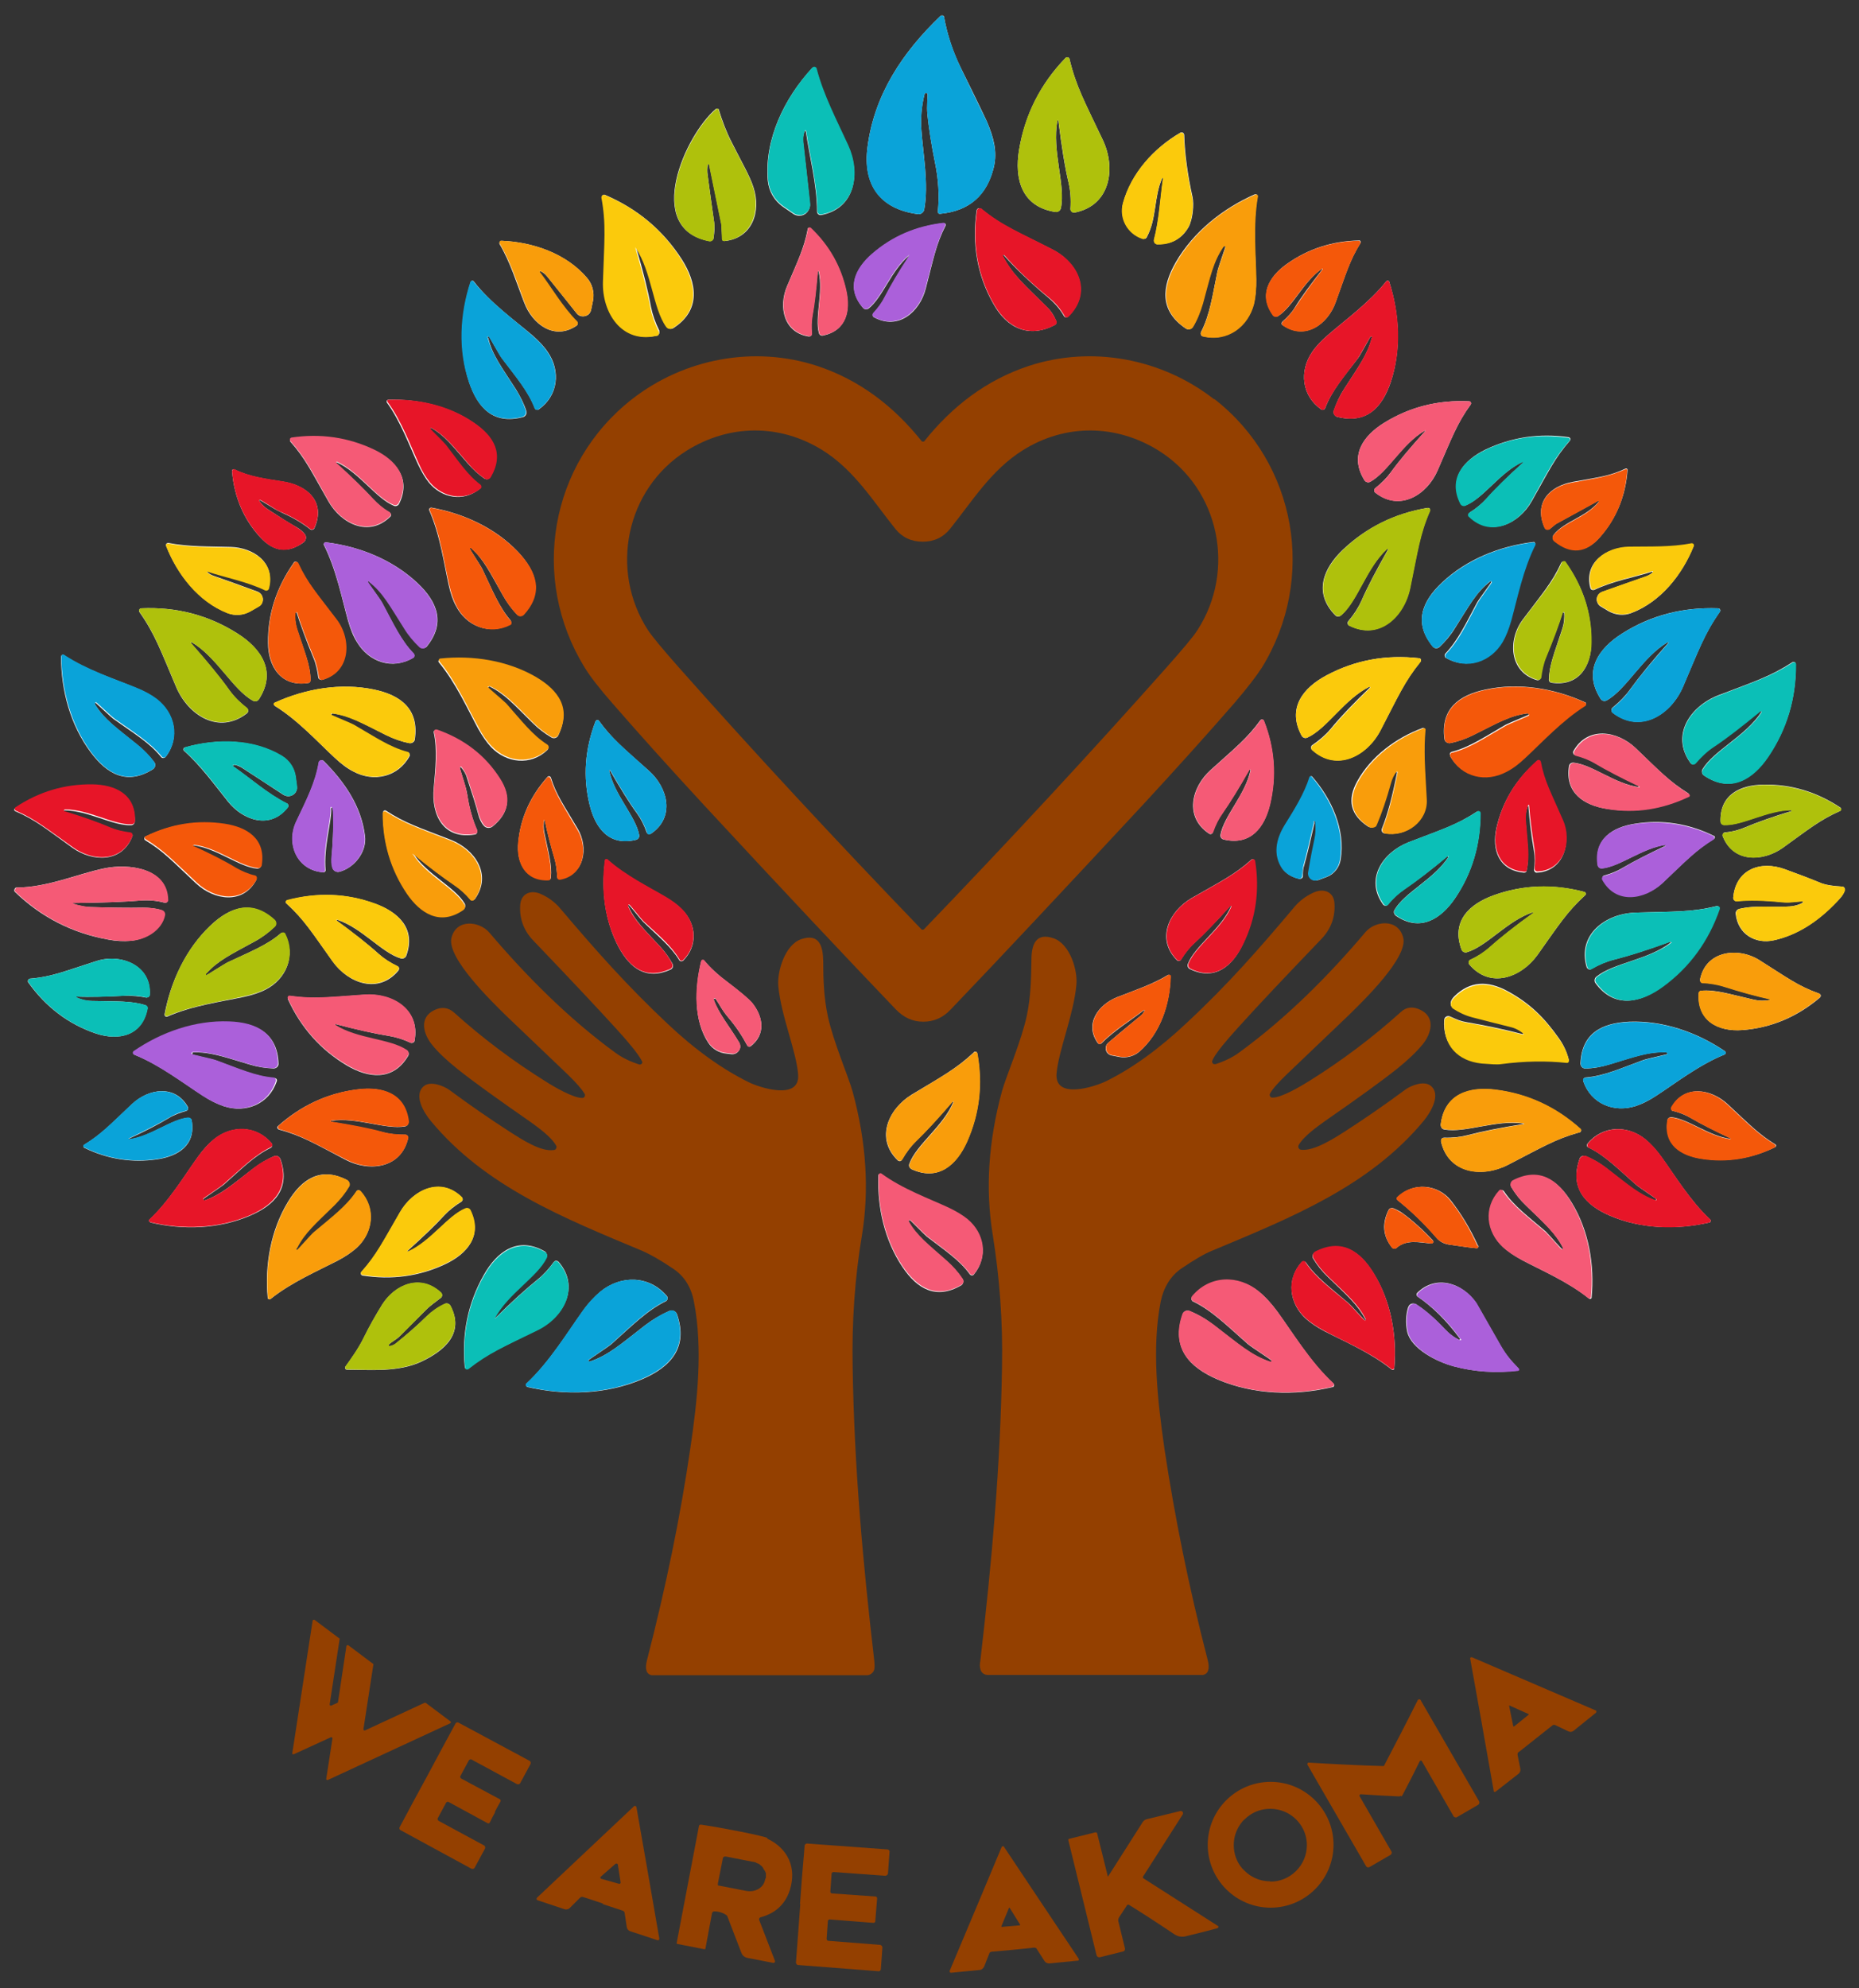 <?xml version="1.0" encoding="UTF-8"?> <svg xmlns="http://www.w3.org/2000/svg" id="Layer_1" version="1.1" viewBox="0 0 600 641.6"><rect x="0" y="0" width="600" height="641.6" fill="#333333" stroke="none"/><defs><style> .st0 { fill: #0aa3d9; } .st1 { fill: #fbca0c; } .st2 { fill: #ab60da; } .st3 { fill: #f55a76; } .st4 { fill: #0bbfb7; } .st5 { fill: #afc10c; } .st6 { fill: #f4580a; } .st7 { fill: #fff; } .st8 { fill: #944000; } .st9 { fill: #f99d0b; } .st10 { fill: #e71528; } </style></defs><path class="st8" d="M207.2,342.5s-.1-.3-.3-.6c-1.2-2.1-3.8-5.3-7.8-9.7-6.2-6.8-15.2-16.4-26.9-28.6-3.2-3.3-4.6-7.2-4.3-11.6.3-3.8,3.6-5,6.9-3.4,2.4,1.1,4.3,2.6,5.8,4.3,11.7,13.8,21.8,25.2,34.9,37.5,8.9,8.4,17.6,14.6,26.1,18.8,3.6,1.8,16.6,6,16-2.4-.5-7.4-5.5-18.9-6.4-28.6-.4-4.7,2.1-13.2,7.3-15.1,5.8-2,7.1,2,7.2,7,0,5.9.2,11.9,1.5,17.9,1.8,8.3,6.6,19.3,8,24.3,4.4,16.2,5.4,31.6,3,46.3-2.3,13.7-3.3,27.9-3,42.8.5,31.8,3.3,63,7,94.7.1,1,.1,1.8,0,2.5-.2,1.1-1.3,2-2.4,2h-69.2c0,0-.2,0-.3,0-1.7-.4-2.2-2-1.5-4.8,6.1-23.6,10.8-46.4,14-68.4,2.3-15.5,4.1-32.1,1.2-47.2-.9-4.9-3.2-8.5-6.9-10.9-4-2.7-7.2-4.5-9.7-5.6-25.6-10.7-50.8-20.8-68.3-41.9-2.4-2.8-5.7-8.5-2.3-11.3,2.1-1.8,6.4-.1,8.2,1.2,6.9,5.1,13.3,9.5,19.2,13.3,4.2,2.7,10.4,6.8,14.6,6.1.5,0,.9-.6.8-1.1,0-.1,0-.2-.1-.3-1.6-2.9-6-6-8.5-7.8-10.5-7.3-18.3-12.9-23.3-16.9-3.5-2.8-6.3-5.4-8.2-7.8-2.9-3.5-4.3-8.8.6-11.2,2.4-1.2,4.6-.9,6.4.7,9.2,8.3,19.2,15.8,29.8,22.4,2.5,1.6,8.8,5.3,11.7,5.2.5,0,.8-.4.8-.9,0-.1,0-.3-.1-.4-.9-1.5-2.7-3.6-5.5-6.3-10.6-10.1-17.2-16.4-19.8-18.9-4.8-4.7-19.2-18.7-17.7-25.1,1.5-6.3,9-5.5,12.2-1.8,11.9,14,25.6,27.8,40.7,38.8,2.3,1.7,4.9,2.9,7.7,3.8.4.1.9-.1,1-.6,0,0,0-.2,0-.3Z"></path><path class="st8" d="M391.2,342.5c0,.5.3.9.8.9.1,0,.2,0,.3,0,2.8-.9,5.4-2.1,7.7-3.8,15.1-11,28.8-24.7,40.7-38.8,3.1-3.7,10.6-4.5,12.2,1.8,1.6,6.4-12.9,20.4-17.7,25.1-2.6,2.5-9.2,8.8-19.8,18.9-2.8,2.7-4.7,4.8-5.5,6.3-.2.4-.1.9.3,1.2.1,0,.3.1.4.1,2.9.1,9.1-3.6,11.7-5.2,10.6-6.6,20.6-14.1,29.8-22.4,1.8-1.7,4-1.9,6.4-.7,4.9,2.4,3.5,7.7.6,11.2-2,2.4-4.7,5-8.2,7.8-5,4-12.8,9.6-23.3,16.9-2.5,1.8-6.9,4.9-8.5,7.8-.2.5,0,1,.4,1.3,0,0,.2,0,.3.1,4.1.6,10.4-3.4,14.6-6.1,5.9-3.8,12.3-8.2,19.2-13.3,1.8-1.3,6-3,8.2-1.2,3.4,2.8,0,8.5-2.3,11.3-17.5,21.1-42.7,31.2-68.3,41.9-2.5,1-5.7,2.9-9.7,5.6-3.6,2.4-5.9,6.1-6.9,10.9-2.9,15.1-1,31.7,1.2,47.2,3.3,22,7.9,44.9,14,68.4.7,2.8.2,4.4-1.5,4.8,0,0-.2,0-.3,0h-69.2c-1.2,0-2.2-.8-2.4-2-.2-.7-.2-1.5,0-2.5,3.7-31.8,6.5-63,7-94.8.3-14.9-.8-29.1-3-42.8-2.4-14.7-1.4-30.1,3-46.3,1.4-5,6.2-16,8-24.3,1.3-6.1,1.4-12,1.5-18,0-5,1.4-9,7.2-7,5.3,1.9,7.8,10.4,7.3,15.1-.9,9.7-5.8,21.2-6.4,28.6-.6,8.4,12.3,4.2,16,2.4,8.5-4.2,17.2-10.5,26.1-18.9,13.2-12.3,23.2-23.7,34.9-37.6,1.5-1.7,3.4-3.2,5.8-4.3,3.3-1.6,6.7-.4,6.9,3.4.3,4.4-1.1,8.3-4.3,11.6-11.7,12.2-20.7,21.7-26.9,28.6-4,4.4-6.6,7.6-7.8,9.7-.2.4-.3.6-.3.6Z"></path><g><path class="st8" d="M94.3,566l6.6-43c0-.2.2-.3.4-.3,0,0,.1,0,.2,0l8,6c.1,0,.2.2.1.3l-3.2,21c0,.2.1.4.3.4,0,0,.1,0,.2,0l2-.9c.1,0,.2-.2.2-.3l2.7-18c0-.2.2-.3.4-.3,0,0,.1,0,.2,0l8,6c.1,0,.2.2.1.3l-3.2,20.8c0,.2.1.4.3.4,0,0,.2,0,.2,0l19.2-8.9c.1,0,.3,0,.4,0l8,6c.2.1.2.4,0,.5,0,0,0,0-.1.1l-39.5,18.3c-.2,0-.4,0-.5-.2,0,0,0-.1,0-.2l2-13c0-.2-.1-.4-.3-.4,0,0-.1,0-.2,0l-12,5.5c-.2,0-.4,0-.5-.2,0,0,0-.1,0-.2Z"></path><path class="st8" d="M452.1,579.5c-.2.1-.4.2-.5.2-4.2-.2-8.3-.4-12.4-.7-.2,0-.4.1-.4.4,0,0,0,.2,0,.2l10.3,17.9c.2.3,0,.8-.2,1,0,0,0,0,0,0l-6.9,4c-.4.2-.9.1-1.1-.3,0,0,0,0,0,0l-18.9-32.7c-.1-.2,0-.6.2-.7,0,0,.2,0,.3,0,8.5.5,16.4.9,23.8,1.1,0,0,0,0,.2,0,0,0,.2,0,.2-.1,3.4-6.5,7.1-13.6,10.9-21.2.1-.2.4-.3.7-.2,0,0,.2.1.2.2l18.9,32.7c.2.4,0,.9-.3,1.1,0,0,0,0,0,0l-6.9,4c-.3.2-.8,0-1-.2,0,0,0,0,0,0l-10.3-17.9c-.1-.2-.3-.2-.5-.1,0,0-.1,0-.2.2-1.8,3.7-3.7,7.4-5.6,11,0,0-.2.2-.4.3Z"></path><path class="st8" d="M514.9,551.9c-15.8-6.8-29.1-12.5-39.8-17.1-.1,0-.2,0-.4,0-.1.1-.2.2-.2.4,2.1,11.5,4.6,25.7,7.6,42.7,0,0,0,.1,0,.2.2.2.5.2.7,0l7.3-5.7c.5-.4.7-1,.6-1.6l-.9-4.5c0-.4,0-.8.5-1,0,0,1.8-1.4,5.3-4.2,3.5-2.8,5.3-4.2,5.3-4.2.3-.3.7-.4,1.1-.2l4.2,2c.6.3,1.2.2,1.7-.2l7.2-5.8c0,0,.1-.1.1-.2.1-.2,0-.5-.2-.6ZM493.3,553.3s0,0,0,.1l-4.6,3.7s0,0-.1,0c0,0,0,0,0,0,0,0,0,0-.1,0,0,0,0,0-.1,0,0,0,0,0,0,0,0,0,0,0,0-.1l-1.3-6.4c0,0,0-.1,0-.2,0,0,0,0,0,0,0,0,0,0,0,0,0,0,0,0,0,0,0,0,0,0,0,0,0,0,.1,0,.2,0l6,2.7s0,0,.1,0c0,0,0,0,0,0,0,0,0,0,0,.1,0,0,0,0,0,.1,0,0,0,0,0,0Z"></path><path class="st8" d="M159.8,584.8c-.6,1.1-1.2,2.2-1.7,3.3-.1.3-.5.4-.8.2l-12.5-6.8c-.3-.2-.6,0-.8.2,0,0,0,0,0,0l-2.7,5c-.2.3,0,.7.3.9,0,0,0,0,0,0l14.6,7.9c.4.2.5.7.3,1.1l-3.3,6.1c-.2.4-.7.5-1.1.3,0,0,0,0,0,0l-22.8-12.4c-.4-.2-.5-.7-.3-1,0,0,0,0,0,0,3.2-6,6.2-11.6,9-16.7,2.7-5.1,5.7-10.6,9-16.7.2-.4.7-.5,1-.3,0,0,0,0,0,0l22.9,12.3c.4.2.5.7.3,1.1,0,0,0,0,0,0l-3.3,6.1c-.2.4-.7.5-1.1.3,0,0,0,0,0,0l-14.6-7.9c-.3-.2-.7,0-.9.3,0,0,0,0,0,0l-2.7,5c-.2.3,0,.6.2.8,0,0,0,0,0,0l12.5,6.7c.3.2.4.5.2.8-.6,1.1-1.2,2.1-1.8,3.3Z"></path><path class="st8" d="M410.1,575c-11.2,0-20.3,9.1-20.3,20.3s9.1,20.3,20.3,20.3,20.3-9.1,20.3-20.3-9.1-20.3-20.3-20.3ZM410,607.1c-2.4,0-4.7-.7-6.6-2-.6-.4-1.2-.9-1.7-1.4-.3-.3-.5-.5-.8-.8-1.7-2-2.7-4.6-2.7-7.5s1-5.4,2.7-7.5c.2-.3.5-.6.8-.8.5-.5,1.1-1,1.7-1.4,1.9-1.3,4.1-2,6.6-2h0c2,0,3.9.5,5.6,1.4,3.7,2,6.2,5.9,6.2,10.3,0,6.5-5.3,11.8-11.8,11.8Z"></path><path class="st8" d="M357.4,605.6c0,0,0,.1.2,0,0,0,0,0,0,0l11.2-17.6c.3-.5.9-.9,1.5-1l10.7-2.6c.3,0,.7.1.8.5,0,.2,0,.3,0,.5l-12.9,20.2c-.1.2,0,.4.1.5,0,0,0,0,0,0l24.1,15.4c.2,0,.2.3.1.5,0,0-.1.1-.2.2-5.5,1.5-9,2.3-10.6,2.7-1.2.2-2.3,0-3.5-.8-5.8-3.9-10.6-7-14.5-9.4-.3-.2-.6,0-.7.2l-2.5,3.8c-.3.5-.4,1-.2,1.5l2.1,8.6c0,.4-.1.8-.5.9l-7.6,1.9c-.5.1-1-.2-1.1-.7l-9.1-37.1c0-.2,0-.3.2-.4l8.5-2.1c.3,0,.5,0,.6.3,0,0,0,0,0,0l3.5,14.1Z"></path><path class="st8" d="M348.1,632c-9.6-14.3-17.6-26.4-24.1-36.1,0-.1-.2-.2-.3-.1-.2,0-.3,0-.4.2-4.5,10.8-10.1,24.1-16.8,40,0,0,0,.2,0,.2,0,.3.3.4.5.4l9.2-.9c.6,0,1.1-.5,1.4-1l1.7-4.3c.1-.4.5-.6.9-.6,0,0,2.2-.2,6.7-.6,4.5-.4,6.7-.7,6.7-.7.4,0,.8,0,1,.4l2.5,3.9c.3.5.9.8,1.5.8l9.2-.9c0,0,.1,0,.2,0,.2-.1.3-.4.1-.7ZM329.3,621.3s0,0,0,0c0,0,0,0,0,0,0,0,0,0,0,0,0,0-.1,0-.2,0l-5.7.5c0,0-.1,0-.2,0,0,0,0,0,0,0,0,0,0,0,0,0,0,0,0,0,0,0,0,0,0,0,0,0,0,0,0,0,0,0,0,0,0,0,0,0,0,0,0,0,0,0,0,0,0,0,0,0,0,0,0-.1,0-.2l2.4-5.8c0,0,0-.1.1-.2,0,0,0,0,0,0,0,0,0,0,0,0,0,0,0,0,0,0,0,0,0,0,0,0,0,0,0,0,0,0,0,0,0,0,0,0,0,0,0,0,0,0,0,0,0,0,0,0,0,0,.1,0,.2.1l3.3,5.3c0,0,0,.1,0,.2,0,0,0,0,0,0,0,0,0,0,0,0,0,0,0,0,0,0,0,0,0,0,0,0,0,0,0,0,0,0Z"></path></g><path class="st8" d="M258.2,614.5c.4-5.8.9-12.1,1.5-18.9,0-.4.4-.7.8-.7,0,0,0,0,0,0l25.9,1.9c.4,0,.8.4.7.8,0,0,0,0,0,0l-.5,6.9c0,.4-.4.8-.9.8l-16.6-1.2c-.4,0-.7.2-.7.6,0,0,0,0,0,0l-.4,5.7c0,.3.2.6.5.6,0,0,0,0,0,0l14.1,1c.3,0,.5.3.5.6-.1,1.2-.2,2.4-.3,3.7-.1,1.3-.2,2.5-.3,3.7,0,.3-.3.5-.6.5,0,0,0,0,0,0l-14.1-1.1c-.3,0-.6.2-.6.5,0,0,0,0,0,0l-.4,5.7c0,.4.2.7.6.7,0,0,0,0,0,0l16.6,1.3c.4,0,.8.4.8.9l-.5,6.9c0,.4-.4.8-.8.7,0,0,0,0,0,0l-25.9-2c-.4,0-.7-.4-.7-.8,0,0,0,0,0,0,.5-6.8,1-13.1,1.4-18.9Z"></path><path class="st8" d="M194.7,614.3c-4.2-1.4-6.3-2.1-6.4-2.1-.4-.2-.8-.1-1.1.2l-3.3,3.3c-.4.4-1.1.6-1.7.4l-8.7-2.9c-.2,0-.4-.3-.3-.6,0,0,0-.1.1-.2,12.5-11.8,23-21.7,31.4-29.6,0,0,.2-.1.4,0,.1,0,.2.1.3.3,2,11.4,4.5,25.6,7.4,42.5,0,.3-.1.5-.4.5,0,0-.1,0-.2,0l-8.8-2.9c-.6-.2-1-.7-1.1-1.3l-.7-4.6c0-.4-.4-.7-.8-.8,0,0-2.1-.7-6.4-2.1ZM199.4,601.7c0-.2-.2-.4-.5-.3,0,0-.1,0-.2,0l-4.8,4.2c-.2.2-.2.4,0,.6,0,0,.1,0,.2.1l5.7,1.6c.2,0,.4,0,.5-.3,0,0,0-.1,0-.2l-.9-5.8Z"></path><path class="st8" d="M247.7,593.1c-.7-.3-3.5-1-8.5-2-5.1-1-9.5-1.8-13-2.3-.3,0-.6.2-.6.4l-7.2,37.8s0,0,0,0c0,.1,0,.3.2.3l8.7,1.7s0,0,0,0c.2,0,.4,0,.4-.3l2.1-11.3c0-.3.4-.6.7-.6,1.6,0,2.9.5,3.8,1.1.2.1.4.3.5.6l4.5,11.7c.3.8,1,1.4,1.9,1.6l8.3,1.6c.1,0,.2,0,.3,0,.3-.1.4-.4.3-.7l-5.1-13.2s0,0,0,0c0-.4.1-.7.5-.8,4.8-1.3,7.9-4.2,9.4-8.7,2.3-7.2-.5-13.5-7.3-16.7ZM247.1,606s0,0,0,0l-.2.7c-.5,2.5-3.2,4-6,3.5l-8.7-1.7s0,0,0,0c0,0,0,0-.2,0,0,0-.1,0-.1,0,0,0,0,0-.1-.1,0,0,0,0-.1-.1,0,0,0,0,0-.1,0,0,0,0,0-.1,0,0,0-.1,0-.2,0,0,0,0,0-.1,0,0,0,0,0,0l1.6-8.1c0-.4.5-.7,1-.6l8.7,1.7s0,0,0,0c.2,0,.3,0,.5.1.2,0,.4,0,.5.2.2,0,.3.2.5.2.1,0,.3.1.4.2.2,0,.3.2.4.3.1,0,.3.2.4.3.1.1.2.2.3.3.1.1.2.2.3.4,0,.1.1.2.2.4,0,.1.2.3.3.4,0,.1.1.3.2.4,0,.1.1.3.2.4,0,.2,0,.3,0,.5,0,.1,0,.3,0,.4,0,.2,0,.3,0,.5,0,.1,0,.3,0,.4Z"></path><path class="st7" d="M299.4,30.5c0,1.6-.3,3.8-.1,6.2.5,4.7,1.3,10,2.5,15.9,1.1,5.3,1.4,10.5.9,15.7,0,.4.2.7.6.7,0,0,0,0,.1,0,9.5-.9,15.2-6,17.4-15.2,1.1-5-.1-9.4-2.2-14.4-.2-.5-3-6.4-8.5-17.5-2.6-5.3-4.4-10.8-5.4-16.4,0-.4-.4-.6-.8-.5-.1,0-.3,0-.4.2-12.2,11.7-21.3,25.3-23.5,42.2-1.6,12.2,4,20.1,16.3,21.7.9.1,1.8-.5,2-1.5,1.5-8.2-.4-18.1-.9-25.4-.3-4,0-8,1-11.8,0-.3.3-.4.6-.4.2,0,.4.3.4.5Z"></path><path class="st7" d="M341.3,38.9c0,0,.1-.1.2-.1,0,0,0,0,.1.1,1,8.3,2.1,15.1,3.3,20.1.6,2.6.8,5.4.6,8.4,0,.6.4,1.1,1,1.2,0,0,.2,0,.3,0,11.6-2.2,13.5-14.3,9.1-23.5-5.8-12.2-8.6-17.2-10.7-26,0-.4-.5-.7-.9-.6-.1,0-.3.1-.4.2-8.2,8.5-13.1,18.4-15,29.7-1.5,9.2.7,18.3,11.7,20,.8.1,1.6-.4,1.8-1.2,1.6-7.5-3-18.7-1.1-28.3Z"></path><path class="st7" d="M259.7,42.4c0-.1.2-.2.3-.1,0,0,.1,0,.1.2,1.1,7.8,3.6,17,3.6,25.8,0,.6.5,1.1,1.1,1.1,0,0,.1,0,.2,0,11.2-2.1,12.7-13.6,8.7-22.3-3.7-8.1-8-16.1-10.2-24.7-.1-.4-.6-.7-1-.6-.2,0-.3.1-.4.2-8.9,9.6-15.4,22.9-14.3,36.2.3,3.5,2.1,6.6,5,8.6l3.2,2.2c1.6,1.1,3.8.7,4.8-.9.5-.7.7-1.5.6-2.3-.9-8.4-1.6-15-2.2-19.8-.1-1.3,0-2.4.4-3.4Z"></path><path class="st7" d="M228.9,53.1s1.3,6.3,3.9,19c0,.3,0,.5.1.8l.2,4.3c0,.4.3.6.7.6,0,0,0,0,0,0,9.1-.9,11.9-9.6,9.4-17.3-1.2-3.8-3.9-8.3-7.1-14.7-1.7-3.3-3-6.8-4.1-10.4,0-.3-.4-.4-.7-.3,0,0-.1,0-.2,0-10,8.4-23.5,38.7-2.2,42.7.6.1,1.2-.3,1.4-.9,0,0,0,0,0,0,.3-2.2.4-3.9.2-5.1-.8-5.6-1.5-10.7-2.1-15.3-.2-1.1-.1-2.3,0-3.3,0-.1.2-.2.3-.2,0,0,.1,0,.2,0Z"></path><path class="st7" d="M375.4,57.7c-.9,6.2-1.2,13.1-2.9,19.6-.2.7.2,1.3.9,1.5,0,0,.2,0,.3,0,4.4,0,7.7-1.7,9.9-5.5,1.4-2.5,1.8-7.4,1.3-9.7-1.6-7.2-2.5-13.9-2.7-20.1,0-.4-.4-.8-.8-.8-.1,0-.3,0-.4.1-8.6,5-15.9,13.1-18.5,22.7-1.3,4.8,1.4,9.9,6.3,11.5.6.2,1.2,0,1.4-.6,3.2-6,2.2-12.8,4.9-18.9,0-.1.2-.2.3-.1,0,0,.1.1.1.2Z"></path><path class="st7" d="M205.3,79.9c5.4,7.9,5.6,19.6,9.9,25.6.5.7,1.4.8,2.1.4,9.1-5.8,7.6-14.7,2.7-22.3-6-9.3-14.2-16.2-24.7-20.7-.4-.2-.8,0-1,.4,0,.1,0,.3,0,.4,1.5,8.6.9,14.1.5,27.2-.3,9.9,6,19.9,17.2,17.4.6-.1.9-.7.8-1.3,0,0,0-.2,0-.3-1.3-2.6-2.2-5.2-2.7-7.7-.9-5-2.5-11.4-4.8-19.2,0,0,0-.2,0-.2,0,0,.2,0,.2,0h0Z"></path><path class="st7" d="M395,79.5c0-.1.2-.2.4-.1,0,0,.1.1.1.2,0,.2-2.3,6.6-2.6,8.1-1.6,7.8-2.4,13.9-5.3,19.5-.2.5,0,1,.4,1.3,0,0,.1,0,.2,0,7.8,1.9,14.6-3.1,16.5-10.6.5-2.2.8-4.8.7-7.8-.1-7.5-1.2-17.6.5-26.7,0-.3-.2-.7-.5-.7-.1,0-.2,0-.4,0-10.4,4.6-19.8,12.1-25.5,21.9-4.6,8-5.3,15.7,3.2,21.4.7.5,1.7.3,2.2-.4,0,0,0,0,0,0,1.4-2.3,2.4-4.9,3.2-7.6,2.4-8.8,3.3-13.5,6.7-18.4Z"></path><path class="st7" d="M323.9,82.3c4,4.5,8.9,9.1,14.5,13.8,2,1.7,3.7,3.6,5,5.9.2.4.7.5,1.1.3,0,0,.1,0,.2-.1,7.9-7.8,3.3-17.4-5.1-21.7-10.4-5.3-16.4-7.6-22.9-13.1-.4-.3-1-.3-1.3.1-.1.1-.2.3-.2.5-1.5,10.6.1,20.8,5.5,30.2,4.4,7.8,11.4,11,19.7,6.7.5-.3.7-.8.5-1.3-.7-1.7-1.7-3.3-3.1-4.6-7.2-7.2-10.9-10.1-14.2-16.5,0,0,0-.2,0-.2,0,0,.2,0,.2,0Z"></path><path class="st7" d="M293.3,82.4s.1,0,.2,0,0,.1,0,.2h0c-3.5,5.4-6.1,9.8-7.9,13.3-.9,1.8-2.2,3.5-3.7,5.2-.3.3-.3.9,0,1.2,0,0,.1,0,.2.1,7.9,4.3,14.8-1.8,16.7-9.3,2.6-10,3.3-14.2,6.4-20.3.1-.3,0-.6-.3-.8-.1,0-.2,0-.3,0-8.9,1-16.6,4.4-23.1,10-5.4,4.7-8.5,11-2.9,17.4.4.5,1.2.5,1.7.2,4.6-3.6,7.3-12.3,13.1-17.1Z"></path><path class="st7" d="M264.2,87.6c1.6,6.7-1.3,14.7.1,19.9.2.6.7.9,1.3.8,7.6-1.6,8.9-8,7.5-14.4-1.7-7.8-5.5-14.6-11.5-20.3-.2-.2-.6-.2-.8,0,0,0-.1.2-.1.3-1.2,6.2-3,9.8-6.7,18.5-2.8,6.6-1.1,15,7.1,16.2.4,0,.8-.2.9-.7,0,0,0-.1,0-.2-.2-2.1-.2-4.1.2-5.9.6-3.6,1.2-8.3,1.7-14.2,0,0,0-.1.1-.1,0,0,.1,0,.1.1Z"></path><path class="st7" d="M174.4,87.5c.7.3,1.4.8,2.1,1.6,2.3,2.9,5.6,6.9,9.6,12,.9,1.2,2.6,1.3,3.8.4.5-.4.8-1,.9-1.6l.6-2.9c.5-2.6-.2-5.4-2-7.4-6.7-7.8-17.4-11.5-27.5-11.9-.4,0-.7.3-.7.6,0,.1,0,.3,0,.4,3.5,5.9,5.5,12.6,8,19,2.6,6.9,9.7,12.3,16.9,7.4.4-.3.5-.8.2-1.1,0,0,0,0-.1-.1-4.8-4.8-8.4-11.2-12.1-16,0,0,0-.2,0-.3,0,0,.1,0,.2,0Z"></path><path class="st7" d="M426.6,86.8c0,0,.1,0,.2,0,0,0,0,0,0,.1-3.8,4.9-6.8,8.9-8.8,12.2-1,1.7-2.4,3.2-4.1,4.7-.3.3-.4.8,0,1.1,0,0,0,0,.2.1,7.2,4.9,14.5-.4,17-7.5,3.4-9.4,4.5-13.4,8-19.1.2-.3,0-.6-.2-.8,0,0-.2,0-.3,0-8.7.2-16.4,2.7-23.3,7.6-5.6,4-9.2,9.9-4.4,16.5.4.5,1.1.6,1.6.3,4.8-3,8.2-11.2,14.2-15.3Z"></path><path class="st7" d="M442.8,108.9c-1.4,5.5-4.2,9.2-8.9,16.5-1.5,2.3-2.6,4.7-3.4,7.1-.3.8.2,1.7,1,2,0,0,0,0,0,0,9.5,2.4,14.6-2.9,17.4-11.3,3.4-10.3,2.8-21.8-.5-32.2,0-.3-.4-.5-.7-.4-.1,0-.2.1-.3.2-5.5,6.9-13.4,12.6-18.8,17.3-2.2,1.9-3.9,3.7-5.1,5.5-4.2,6.1-3.4,14.1,2.9,18.5.4.3.9.2,1.2-.2,0,0,0-.1.1-.2,2.1-5.6,6-10.1,10.6-16.1.9-1.2,3.9-6.9,4.1-7,.1,0,.3,0,.4.1,0,0,0,.1,0,.2Z"></path><path class="st7" d="M157.4,108.9c0-.1,0-.3.2-.3,0,0,.1,0,.2,0,.2.1,3.3,5.8,4.2,7,4.6,6.1,8.5,10.6,10.6,16.1.2.5.7.7,1.1.5,0,0,.1,0,.2-.1,6.3-4.4,7.1-12.4,2.9-18.5-1.2-1.8-2.9-3.6-5.1-5.5-5.4-4.6-13.4-10.3-18.8-17.3-.2-.3-.6-.3-.8,0,0,0-.2.2-.2.3-3.3,10.3-3.9,21.8-.5,32.2,2.8,8.4,7.9,13.8,17.4,11.3.8-.2,1.3-1.1,1.1-1.9,0,0,0,0,0,0-.8-2.5-2-4.8-3.4-7.1-4.7-7.3-7.6-11-8.9-16.5Z"></path><path class="st7" d="M139.2,138.1c4.4,2.5,6.8,5.8,11.9,11.6,1.6,1.8,3.3,3.4,5.2,4.7.6.4,1.5.3,1.9-.4,0,0,0,0,0,0,4.4-7.5,1.1-13.1-5.4-17.6-8-5.4-17.9-7.7-27.5-7.4-.3,0-.5.3-.5.5,0,0,0,.2,0,.3,4.6,6.3,7.5,14.5,10.2,20.2,1.1,2.3,2.2,4.2,3.4,5.7,4.2,5.1,11.2,6.4,16.5,2,.3-.3.4-.8.1-1.1,0,0,0,0-.1-.1-4.2-3.1-7.1-7.6-11.2-12.9-.8-1-4.9-5-5-5.2,0-.1,0-.3.2-.3,0,0,.1,0,.2,0Z"></path><path class="st7" d="M459.8,139c0,0,.1,0,.2,0,0,0,0,.1,0,.1-4.8,5.3-8.5,9.7-11.1,13.3-1.3,1.8-3,3.5-5,5.1-.4.3-.5.9-.2,1.3,0,0,.1.1.2.2,7.9,6.2,16.7.7,20.1-7.2,4.6-10.5,6.2-15.1,10.7-21.3.2-.3.1-.7-.2-.9,0,0-.2-.1-.3-.1-10-.5-19.1,1.8-27.4,6.9-6.8,4.2-11.4,10.6-6.4,18.6.4.6,1.2.8,1.8.5,5.7-3.1,10.3-12.3,17.6-16.5Z"></path><path class="st7" d="M491.5,149.1c0,0,.1,0,.2,0,0,0,0,0,0,.1-5.1,4.6-9.1,8.6-11.9,11.7-1.5,1.6-3.2,3.1-5.3,4.4-.4.3-.6.8-.3,1.2,0,0,0,.1.1.2,7,6.7,16,2.3,20.1-5,5.5-9.7,7.4-13.9,12.3-19.5.2-.3.2-.7,0-.9,0,0-.2-.1-.3-.2-9.6-1.4-18.6,0-27,4-6.9,3.4-12,9.1-7.9,17.3.3.6,1,.9,1.7.6,5.8-2.4,11.1-10.8,18.5-14.1Z"></path><path class="st7" d="M108.7,149.2c7.3,3.3,12.6,11.6,18.4,14,.6.3,1.4,0,1.7-.6,4-8.1-1-13.8-7.9-17.2-8.4-4.1-17.3-5.4-26.8-3.9-.3,0-.6.4-.5.7,0,.1,0,.2.1.3,4.9,5.5,6.8,9.7,12.3,19.3,4.1,7.2,13,11.7,19.9,5,.4-.3.4-.9,0-1.3,0,0-.1-.1-.2-.1-2.1-1.3-3.8-2.7-5.3-4.3-2.8-3.2-6.8-7-11.9-11.6,0,0,0-.1,0-.2,0,0,0,0,.1,0Z"></path><path class="st7" d="M516,161.9c-4,4.9-11.2,6.4-14.5,10.6-.5.6-.4,1.5.2,2,5.3,4.3,10.3,3.9,14.8-1.3,5.2-6,8.2-13.2,8.8-21.6,0-.2-.2-.4-.4-.4,0,0-.1,0-.2,0-5.3,2.5-8.9,2.8-17.1,4.3-7.5,1.4-12.6,6.7-9.1,14.7.3.6.9.8,1.5.6.1,0,.2-.1.3-.2l1.7-1.4c0,0,.2-.1.3-.2l13.5-7.4c0,0,.1,0,.2,0s0,.1,0,.2h0Z"></path><path class="st7" d="M83.7,161.7c0,0,0-.2,0-.3,0,0,.1,0,.2,0,0,0,1.3.8,3.7,2.2,1.2.8,2.5,1.4,3.7,2,3.2,1.4,6.1,3.1,8.8,5.2.4.3,1,.2,1.3-.2,0,0,0-.1.1-.2,3.7-8.5-2.3-13.8-10.3-15-5.3-.8-11-1.6-15.5-3.9-.3-.2-.7,0-.8.3,0,.1,0,.2,0,.3.7,8.4,3.8,15.6,9.2,21.4,4.3,4.6,8.9,5.1,13.9,1.5.8-.6,1-1.8.4-2.6-.6-.8-1.5-1.6-2.9-2.4-2.2-1.2-5.3-3.2-9.3-5.8-.9-.6-1.7-1.4-2.5-2.5Z"></path><path class="st7" d="M152.1,176.9c4.1,3.7,6,7.8,10.2,15.2,1.3,2.3,2.8,4.4,4.6,6.2.6.6,1.5.6,2.1,0,0,0,0,0,0,0,6.4-7.1,4.1-13.9-1.8-20.2-7.3-7.7-17.5-12.4-28-14.3-.3,0-.6.2-.7.5,0,.1,0,.2,0,.3,3.5,7.9,4.8,17.3,6.3,24.1.6,2.8,1.4,5.1,2.4,6.9,3.3,6.4,10.6,9.4,17.3,6,.4-.2.6-.7.4-1.2,0,0,0-.1-.1-.2-3.8-4.4-5.9-9.8-9.1-16.5-.6-1.3-4.2-6.5-4.1-6.8,0-.1.1-.3.3-.3,0,0,.1,0,.2,0Z"></path><path class="st7" d="M447.8,177.1c0,0,.1,0,.2,0,0,0,0,.1,0,.2-3.8,6.7-6.7,12.2-8.6,16.6-1,2.2-2.4,4.4-4.2,6.5-.4.4-.3,1.1.1,1.4,0,0,.1,0,.2.1,9.7,4.8,17.7-3,19.6-12.2,2.5-12.1,3.1-17.3,6.4-24.9.2-.4,0-.8-.4-.9-.1,0-.3,0-.4,0-10.6,1.8-19.7,6.3-27.3,13.5-6.2,5.9-9.6,13.8-2.5,21.1.5.6,1.4.6,2,0,5.3-4.6,8.1-15.3,14.8-21.4Z"></path><path class="st7" d="M119.2,187.6c4.5,3.6,6.6,7.7,11.3,15,1.5,2.3,3.1,4.3,5,6.1.6.6,1.6.6,2.2,0,0,0,0,0,0,0,6.2-7.6,3.5-14.5-3-20.6-8-7.5-18.7-11.8-29.5-13.1-.3,0-.6.2-.7.5,0,.1,0,.2,0,.3,4,7.9,5.9,17.5,7.8,24.4.8,2.8,1.7,5.1,2.9,7,3.8,6.4,11.4,9.1,18.1,5.1.4-.2.6-.8.3-1.2,0,0,0-.1-.1-.2-4.2-4.3-6.6-9.7-10.2-16.4-.7-1.3-4.6-6.5-4.6-6.7,0-.1.1-.3.3-.3,0,0,.1,0,.2,0Z"></path><path class="st7" d="M480.9,187.6c.1,0,.3,0,.4,0,0,0,0,.1,0,.2,0,.3-3.9,5.4-4.6,6.7-3.6,6.7-6.1,12.1-10.2,16.4-.3.3-.3.9,0,1.3,0,0,.1.1.2.1,6.7,3.9,14.3,1.2,18.1-5.2,1.1-1.9,2.1-4.2,2.8-7,2-6.9,3.8-16.5,7.8-24.4.2-.3,0-.6-.2-.8-.1,0-.2,0-.3,0-10.8,1.3-21.6,5.6-29.5,13.1-6.5,6.1-9.2,13-3,20.6.5.7,1.5.8,2.2.2,0,0,0,0,0,0,1.9-1.8,3.6-3.8,5-6.1,4.7-7.4,6.8-11.5,11.3-15Z"></path><path class="st7" d="M533.5,184.6c-.5.6-1.3,1-2.2,1.4-3.5,1.2-8.2,2.9-14.2,5-1.4.5-2.1,2-1.6,3.3.2.6.6,1.1,1.1,1.4l2.5,1.5c2.3,1.3,5,1.6,7.5.6,9.4-3.6,16.3-12.3,20-21.5.1-.3,0-.7-.4-.8-.1,0-.2,0-.4,0-6.6,1.3-13.5,1-20.2,1.1-7.2.1-14.5,4.9-12.3,13.2.1.4.5.7,1,.6,0,0,.1,0,.2,0,6-2.9,13.1-4.1,18.7-5.9,0,0,.2,0,.2.1,0,0,0,.1,0,.2Z"></path><path class="st7" d="M66.7,184.5c0,0,0-.2,0-.3,0,0,.1,0,.2,0,5.7,1.9,12.7,3.2,18.7,6.1.4.2.9,0,1.1-.4,0,0,0,0,0-.1,2.3-8.3-5-13.1-12.2-13.3-6.7-.2-13.5,0-20.2-1.3-.3,0-.7.2-.7.5,0,.1,0,.2,0,.4,3.6,9.2,10.4,18,19.8,21.7,2.4,1,5.2.8,7.5-.6l2.6-1.5c1.3-.7,1.7-2.3,1-3.6-.3-.5-.8-1-1.4-1.2-6-2.2-10.7-3.9-14.2-5.1-.9-.3-1.6-.8-2.2-1.4Z"></path><path class="st7" d="M95.4,197.7c0,0,0-.1.2-.1,0,0,0,0,.1,0,1.3,4.1,3.1,9,5.5,14.8.7,1.6,1.3,4.3,1.5,6.1,0,.5.5.9,1,.9,0,0,.1,0,.2,0,9.1-2.6,9.5-13.1,4.6-19.5-6.3-8.4-9.4-11.7-12.4-18.2-.2-.4-.6-.5-1-.4-.1,0-.2.1-.3.3-5.6,8-8.4,16.6-8.3,25.8,0,7.8,4.3,14.4,13,13,.4,0,.7-.4.7-.9,0-4.9-1.9-8.9-4.4-16.7-.5-1.7-.7-3.4-.5-5.1Z"></path><path class="st7" d="M504.8,197.6c.2,1.7,0,3.5-.5,5.1-2.5,7.8-4.3,11.8-4.4,16.7,0,.4.3.8.7.9,8.8,1.4,13-5.1,13-13,.1-9.2-2.6-17.9-8.3-25.8-.2-.3-.7-.4-1.1-.2-.1,0-.2.2-.3.3-3,6.5-6.1,9.9-12.4,18.3-4.9,6.5-4.5,17,4.6,19.6.5.1,1-.2,1.2-.7,0,0,0-.1,0-.2.2-1.8.8-4.5,1.5-6.2,2.4-5.8,4.3-10.7,5.5-14.8,0,0,.1-.1.2,0,0,0,0,0,0,.1Z"></path><path class="st7" d="M61.8,207.2c8.2,4.8,13.3,15.3,19.8,18.9.7.4,1.6.2,2-.5,5.8-9,.6-16.4-7-21.2-9.3-5.9-19.6-8.6-31-8.1-.4,0-.7.4-.7.8,0,.1,0,.3.1.4,5,7.1,6.8,12.3,11.9,24.3,3.9,9.1,13.8,15.4,22.8,8.4.5-.4.5-1,.2-1.5,0,0-.1-.1-.2-.2-2.3-1.8-4.2-3.7-5.7-5.8-2.9-4.1-7.1-9.1-12.4-15.2,0,0,0-.2,0-.2,0,0,.1,0,.2,0Z"></path><path class="st7" d="M538.3,207.2c0,0,.2,0,.2,0,0,0,0,.1,0,.2-5.4,6-9.5,11.1-12.4,15.1-1.5,2.1-3.4,4-5.6,5.8-.5.4-.5,1-.2,1.5,0,0,.1.1.2.2,9,6.9,18.8.6,22.7-8.4,5.1-11.9,6.9-17.1,11.9-24.2.2-.3.2-.8-.2-1-.1,0-.3-.1-.4-.1-11.3-.4-21.6,2.2-30.9,8.1-7.6,4.8-12.8,12.1-7,21.1.4.7,1.3.9,2,.5,6.4-3.6,11.5-14,19.7-18.8Z"></path><path class="st7" d="M30.6,227.2c0-.1,0-.3,0-.4,0,0,.1,0,.2,0,.2,0,4.9,4.6,6.1,5.4,6.2,4.4,11.4,7.5,15.1,12.1.3.4.9.4,1.3.1,0,0,.1-.1.2-.2,4.7-6.2,2.9-14.1-3-18.6-1.7-1.3-3.9-2.5-6.6-3.6-6.6-2.8-16-5.7-23.3-10.6-.3-.2-.6-.1-.8.2,0,0-.1.2-.1.3,0,10.9,3,22.1,9.6,30.9,5.3,7.1,11.8,10.7,20.1,5.4.7-.5.9-1.4.5-2.1,0,0,0,0,0,0-1.6-2.1-3.4-4-5.5-5.7-6.8-5.5-10.6-8.1-13.7-13Z"></path><path class="st7" d="M157.9,221.5c5,2.4,7.9,5.8,14,11.8,1.9,1.9,3.9,3.4,6.1,4.7.7.4,1.6.2,2.1-.5,0,0,0,0,0,0,4.2-8.6.1-14.5-7.3-18.8-9.2-5.4-20.2-7.1-30.8-5.9-.3,0-.5.3-.5.6,0,.1,0,.2.1.3,5.5,6.6,9.4,15.3,12.7,21.4,1.4,2.5,2.8,4.5,4.2,6,5,5.2,12.8,6.1,18.2.9.3-.3.4-.9,0-1.2,0,0-.1,0-.2-.1-4.9-3.1-8.4-7.8-13.3-13.3-.9-1.1-5.8-5.1-5.9-5.3,0-.1,0-.3.2-.3,0,0,.2,0,.2,0Z"></path><path class="st7" d="M442,221.6c0,0,.2,0,.2,0,0,0,0,.2,0,.2-5.5,5.3-9.8,9.8-12.8,13.5-1.6,1.9-3.5,3.5-5.8,5.1-.5.3-.6.9-.3,1.4,0,0,.1.1.2.2,8,7.2,17.8,1.9,22.1-6.4,5.7-10.9,7.7-15.7,12.9-22.1.2-.3.2-.7-.1-1-.1,0-.2-.1-.4-.1-10.7-1.2-20.6.6-29.8,5.5-7.6,4-12.9,10.6-8.1,19.5.4.7,1.2,1,1.9.6,6.3-2.9,11.9-12.4,20-16.4Z"></path><path class="st7" d="M568.5,229.7c-5,7.8-15.3,12.4-19,18.5-.4.7-.2,1.6.4,2,8.6,5.9,15.9,1.2,20.8-6.1,6-8.8,9-18.8,8.9-29.8,0-.4-.3-.7-.7-.7-.1,0-.3,0-.4.1-7.1,4.6-12.2,6.2-24,10.7-8.9,3.5-15.4,12.8-8.9,21.8.3.5,1,.6,1.4.2,0,0,.1-.1.2-.2,1.8-2.1,3.7-3.9,5.8-5.3,4.1-2.7,9.1-6.6,15.2-11.6,0,0,.2,0,.2,0,0,0,0,.1,0,.2Z"></path><path class="st7" d="M107.2,230.2c5.7.7,9.6,3.1,17.4,7,2.4,1.2,4.9,2.1,7.5,2.6.8.2,1.7-.4,1.8-1.2,0,0,0,0,0-.1,1.4-9.7-4.6-14.2-13.2-16-10.7-2.2-22-.3-31.9,4.2-.3.1-.4.5-.3.8,0,.1.1.2.2.3,7.5,4.6,14.1,11.9,19.3,16.7,2.1,2,4.1,3.5,6.1,4.5,6.5,3.5,14.4,1.8,18.1-5,.2-.4,0-1-.4-1.2,0,0-.1,0-.2,0-5.8-1.5-10.7-4.8-17.2-8.7-1.3-.7-7.3-3.1-7.4-3.3,0-.1,0-.3,0-.4,0,0,.1,0,.2,0Z"></path><path class="st7" d="M493.1,230.2c.1,0,.3,0,.3.2,0,0,0,.2,0,.2-.1.2-6.2,2.6-7.5,3.3-6.6,3.8-11.5,7.2-17.3,8.7-.5.1-.8.6-.6,1.1,0,0,0,.1,0,.2,3.7,6.8,11.6,8.5,18.1,5,1.9-1,3.9-2.5,6.1-4.5,5.3-4.9,11.8-12.1,19.4-16.8.3-.2.4-.5.2-.8,0-.1-.2-.2-.3-.2-9.9-4.5-21.3-6.4-32-4.1-8.7,1.8-14.6,6.3-13.3,16,.1.8.9,1.4,1.8,1.3,0,0,0,0,0,0,2.6-.5,5.1-1.4,7.5-2.6,7.8-3.9,11.8-6.3,17.5-7Z"></path><path class="st7" d="M196.6,248.6c0,0,0-.1.1-.1,0,0,0,0,.1,0,3.4,5.9,6.3,10.6,8.8,14,1.3,1.8,2.3,3.8,3.1,6.1.2.5.7.7,1.1.5,0,0,.1,0,.2,0,8-5.3,5.6-14.9-.6-20.4-8.2-7.3-11.8-10.2-16.1-16.1-.2-.3-.6-.3-.9-.1,0,0-.2.2-.2.3-3.4,8.9-4.1,17.9-1.9,26.9,1.8,7.4,6.2,13.5,15,11.3.7-.2,1.1-.8,1-1.5-1.1-6.1-8.1-13-9.7-20.9Z"></path><path class="st7" d="M403.6,248.5c-1.6,7.9-8.6,14.8-9.7,20.9-.1.7.3,1.3,1,1.5,8.8,2.1,13.3-4,15-11.4,2.1-9,1.5-18-2-26.9-.1-.3-.5-.5-.8-.4-.1,0-.2.1-.3.2-4.3,5.9-8,8.8-16.1,16.1-6.2,5.6-8.5,15.2-.5,20.5.4.3,1,.2,1.2-.3,0,0,0-.1,0-.2.8-2.3,1.8-4.3,3.1-6.1,2.5-3.4,5.4-8.1,8.7-14.1,0,0,.1,0,.2,0,0,0,0,0,0,.1Z"></path><path class="st7" d="M148.8,247.6c.9,1.1,1.6,2.2,1.9,3.4,1.7,5.1,2.9,8.9,3.6,11.6.4,1.6,1,2.9,1.8,3.8.7.9,2,1,2.9.3,5.3-4.3,6.1-9.4,2.3-15.3-4.8-7.4-11.6-12.7-20.4-15.8-.3-.1-.7,0-.9.4,0,.1,0,.3,0,.4,1.2,5.5.5,11.9,0,17.7-.9,8.9,3.1,16.9,13.2,15.2.6,0,.9-.6.8-1.2,0,0,0-.2,0-.2-1.5-3.4-2.5-7.1-3.1-10.9-.2-1.5-.6-3-1.1-4.6-.9-3-1.4-4.5-1.4-4.6,0-.1,0-.2.2-.2,0,0,.1,0,.2,0Z"></path><path class="st7" d="M450.9,249.2c-1.5,7.8-3.1,13.8-4.9,18.2-.2.6,0,1.3.7,1.5,0,0,.1,0,.2,0,7,1.3,13.7-4,13.4-11-.6-11.1-.9-15.6-.4-22.5,0-.3-.2-.5-.5-.5,0,0-.1,0-.2,0-8.5,3.1-16.7,9.1-21.2,17.3-3.3,6-2.1,10.8,3.5,14.5.8.5,1.8.4,2.4-.2,0,0,.2-.3.3-.7,1.6-3.6,3.1-7.9,4.4-13,.4-1.5,1-2.8,1.8-3.8,0,0,.1,0,.2,0,0,0,0,0,0,.2Z"></path><path class="st7" d="M529,254c-7.8-1-15.1-7.3-21.2-7.9-.7,0-1.3.4-1.4,1.1-1.4,8.7,4.9,12.7,12.2,13.8,9,1.4,17.7.1,26.2-3.9.3-.1.4-.5.3-.8,0-.1-.1-.2-.2-.3-6.1-3.8-9.2-7.1-17-14.6-5.9-5.6-15.5-7.2-20.1,1-.2.4,0,1,.3,1.2,0,0,.1,0,.2,0,2.3.6,4.4,1.5,6.2,2.5,3.6,2.1,8.4,4.6,14.4,7.5,0,0,.1,0,0,.1,0,0,0,.1-.2,0Z"></path><path class="st7" d="M75.4,246.8c.8,0,1.7.4,2.6.9,3.3,2.1,7.8,5.1,13.5,8.8,1.3.8,3,.5,3.9-.8.4-.6.5-1.2.4-1.9l-.4-3.1c-.4-2.8-2-5.3-4.4-6.7-9.2-5.6-21.2-5.7-31.3-2.8-.4,0-.6.5-.5.8,0,.1.1.2.2.3,5.4,4.8,9.7,10.8,14.2,16.4,4.9,6.1,13.7,9.1,19.3,1.8.3-.4.2-.9-.2-1.2,0,0,0,0-.1,0-6.4-3.2-12.1-8.4-17.4-12,0,0-.1-.2,0-.3,0,0,.1,0,.2,0Z"></path><path class="st7" d="M107.2,260.5c.3.3.4,1.4.4,3.4,0,4-.2,8-.5,12.2-.1,1.6,0,2.9.2,3.9.3,1,1.3,1.6,2.3,1.3,4.7-1.2,8.9-6.4,8.2-11.6-1.2-9.6-6.6-17.4-13.3-24.1-.4-.4-1-.4-1.3,0-.1.1-.2.3-.3.5-1.1,6.6-3.9,11.9-7.3,19.1-3.3,7.1.2,15.7,8.8,16.3.3,0,.6-.2.7-.6,0,0,0,0,0,0-.7-7.7,2-15.7,1.8-20,0-.2.1-.3.3-.3,0,0,.2,0,.2.1Z"></path><path class="st7" d="M493.1,260.1c0,0,.1,0,.2,0,0,0,0,0,0,.1.3,3.9.8,8.8,1.8,14.5.3,1.6.3,4.2,0,5.9,0,.5.3.9.7,1,0,0,.1,0,.2,0,8.7-.4,11.3-9.7,8.3-16.5-3.8-8.9-6-12.6-7.2-19,0-.4-.4-.6-.8-.6-.1,0-.2,0-.3.2-6.8,5.9-11.1,13.1-13,21.4-1.6,7.1.7,13.8,8.9,14.5.4,0,.8-.2.8-.6,1-4.4.2-8.4-.3-15.9-.1-1.6,0-3.2.6-4.7Z"></path><path class="st7" d="M424.1,265.3c0-.2.1-.3.3-.3.2,0,.3.1.3.3.2,2,0,3.8-.3,5.6-.5,2.3-1.2,5.8-2,10.6-.2,1.3.6,2.4,1.9,2.6.4,0,.8,0,1.2-.1l2.7-1c2.4-.9,4.1-3.1,4.5-5.6,1.6-9.7-2.9-19.6-9.2-26.8-.2-.2-.4-.2-.6,0,0,0,0,.1-.1.2-1.6,5.2-4.9,10.5-7.9,15.3-3,4.8-3.9,9.8-.9,14.2,1.1,1.6,2.8,2.7,5.3,3.3.5.1,1.1-.2,1.2-.7,0,0,0-.2,0-.2,0-1.4.1-2.6.4-3.3,1.1-4,2.2-8.7,3.4-14Z"></path><path class="st7" d="M175.6,264.5c0,0,0,0,.2,0,0,0,0,0,0,0,.7,3.6,1.8,7.9,3.3,13,.4,1.5.7,3.8.7,5.3,0,.4.3.8.8.8,0,0,.1,0,.2,0,7.9-1.3,9.2-10.1,5.7-16.1-4.5-7.7-6.9-10.8-8.7-16.6-.1-.3-.5-.5-.8-.4-.1,0-.2.1-.3.2-5.5,6.2-8.7,13.2-9.4,21-.7,6.6,2.2,12.5,9.8,12.2.4,0,.7-.3.7-.7.4-4.1-.7-7.7-2.1-14.5-.3-1.4-.3-2.9,0-4.4Z"></path><path class="st7" d="M578.2,261.5c0,0,.1,0,.1.1,0,0,0,.1,0,.1-6.3,1.9-11.3,3.7-15.1,5.3-1.9.8-4,1.4-6.4,1.6-.5,0-.8.5-.8,1,0,0,0,.1,0,.2,3.3,8.6,12.9,8.4,19.4,3.8,8.6-6.2,12-9,18.5-11.9.3-.1.4-.5.3-.8,0-.1-.1-.2-.2-.3-7.7-5.1-16-7.6-24.9-7.4-7.3.1-14,3.1-13.8,11.8,0,.7.5,1.2,1.2,1.2,6,.2,14-4.9,21.7-4.8Z"></path><path class="st7" d="M20.7,261.5c7.7,0,15.6,5,21.6,4.8.7,0,1.2-.6,1.2-1.2.2-8.7-6.4-11.6-13.8-11.7-8.9-.1-17.2,2.3-24.8,7.4-.3.2-.4.6-.2.8,0,0,.2.2.3.2,6.5,2.8,9.9,5.7,18.4,11.8,6.5,4.6,16,4.9,19.3-3.7.2-.4,0-.9-.5-1.1,0,0-.1,0-.2,0-2.3-.3-4.4-.8-6.4-1.6-3.7-1.6-8.7-3.4-15-5.3,0,0,0,0,0-.2,0,0,0,0,.1,0Z"></path><path class="st7" d="M467.5,276.5c-4.6,7.2-14.1,11.4-17.4,17.1-.4.6-.2,1.4.4,1.9,7.9,5.4,14.6,1,19.1-5.6,5.5-8.1,8.2-17.3,8.2-27.4,0-.4-.3-.7-.7-.7-.1,0-.2,0-.4.1-6.5,4.3-11.2,5.7-22.1,9.9-8.2,3.2-14.2,11.8-8.2,20.1.3.4.9.5,1.3.2,0,0,.1,0,.2-.2,1.7-2,3.4-3.6,5.3-4.9,3.7-2.5,8.4-6,13.9-10.7,0,0,.1,0,.2,0,0,0,0,.1,0,.2Z"></path><path class="st7" d="M133.3,275.7c0,0,0-.1,0-.2,0,0,0,0,.1,0,5.3,4.4,9.7,7.7,13.3,10.1,1.8,1.2,3.5,2.8,5.1,4.6.3.4.9.4,1.3.1,0,0,.1-.1.2-.2,5.6-7.9,0-16-7.8-19.1-10.3-4-14.8-5.4-20.9-9.4-.3-.2-.7-.1-.9.2,0,.1,0,.2-.1.3,0,9.6,2.5,18.3,7.8,26,4.3,6.3,10.7,10.5,18.2,5.3.6-.4.7-1.2.4-1.8-3.2-5.4-12.2-9.4-16.6-16.2Z"></path><path class="st7" d="M62.4,272.8c7.6.9,14.7,7,20.6,7.5.7,0,1.2-.4,1.3-1,1.3-8.5-4.8-12.2-12-13.3-8.7-1.3-17.2,0-25.4,4-.3.1-.4.5-.3.8,0,.1.1.2.2.3,6,3.6,8.9,6.9,16.5,14,5.8,5.4,15.1,6.9,19.4-1.1.2-.4,0-.9-.3-1.2,0,0-.1,0-.2,0-2.2-.6-4.3-1.4-6-2.4-3.5-2.1-8.1-4.4-14-7.2,0,0,0,0,0-.1s0,0,.1,0Z"></path><path class="st7" d="M537.6,272.7c0,0,.1,0,.2,0,0,0,0,.1,0,.1-5.9,2.8-10.6,5.2-14,7.2-1.8,1.1-3.8,1.9-6,2.5-.5.1-.7.6-.6,1,0,0,0,.1,0,.2,4.4,8,13.7,6.5,19.5,1.1,7.6-7.2,10.6-10.4,16.5-14.1.3-.2.4-.5.2-.8,0-.1-.2-.2-.3-.2-8.2-4-16.7-5.3-25.4-3.9-7.2,1.1-13.3,4.9-12,13.4.1.6.7,1.1,1.4,1,5.9-.6,13-6.6,20.6-7.6Z"></path><path class="st7" d="M202.7,292.4c0-.1,0-.3.1-.3,0,0,.1,0,.2,0,.2,0,3.7,4.5,4.6,5.4,4.8,4.6,8.9,7.9,11.6,12.3.2.4.7.5,1.1.3,0,0,.1,0,.2-.1,4.8-4.8,4.3-11.8-.3-16.4-1.3-1.4-3.1-2.7-5.3-4-5.4-3.2-13.1-6.9-18.8-12.1-.2-.2-.5-.2-.7,0,0,0-.1.2-.1.3-1.3,9.4-.1,19.5,4.4,27.9,3.7,6.8,8.9,10.7,16.7,7.2.7-.3,1-1.1.7-1.8,0,0,0,0,0,0-1.1-2-2.4-3.9-4-5.6-5.2-5.6-8.2-8.4-10.2-12.9Z"></path><path class="st7" d="M397.3,292.5c-3.3,7.4-11.6,12.7-13.9,18.5-.3.6,0,1.4.6,1.7,8.2,4,13.9-1.1,17.1-8,4-8.4,5.3-17.4,3.8-26.9,0-.3-.4-.6-.7-.5-.1,0-.2,0-.3.1-5.5,4.9-9.7,6.9-19.3,12.4-7.2,4.2-11.6,13.1-4.8,20,.4.4.9.4,1.3,0,0,0,.1-.1.1-.2,1.3-2.1,2.7-3.9,4.3-5.3,3.1-2.9,7-6.9,11.6-12,0,0,.1,0,.2,0,0,0,0,0,0,.1Z"></path><path class="st7" d="M23.6,291.4c10-.1,17.2-.4,21.7-.8,2.6-.2,5.2,0,7.8.7.5.1.9-.1,1-.6,0,0,0-.1,0-.2,0-10.5-12.7-11.9-20.4-10.3-8.4,1.7-18.4,6.2-28.4,6.2-.3,0-.5.2-.7.8,0,.2,0,.4.2.6,8.5,8.2,18.5,13.3,30.1,15.4,2.6.5,5,.6,7.2.4,4.6-.4,10-3.3,11-8.3.1-.7-.3-1.4-1-1.6-1.8-.6-3.9-.8-6-.8-4.7.1-10.4,0-17-.2-1.5,0-3.5-.4-5.7-1.1,0,0-.1,0,0-.1s0-.1.1,0Z"></path><path class="st7" d="M581.8,291.3c-1.2.7-2.7,1.1-4.2,1.2-5.1.4-10.9-.5-16.3.8-.7.2-1.2.9-1.1,1.6.7,6.6,6.4,9.9,12.4,8.5,7.2-1.6,14-5.8,20.3-12.5,1.1-1.1,2-2,2.5-3.6.2-.5-.1-1-.6-1.2,0,0-.2,0-.2,0-3-.2-5.1-.5-6.5-1-4.4-1.8-8.4-3.3-12-4.6-7.9-2.9-15.9,0-16.7,9.2,0,.6.4,1.1,1,1.1,0,0,.1,0,.2,0,3.8-.4,8.7-.3,14.6.3,1.1.1,2.2.1,3.2,0,2.2-.2,3.3-.3,3.3-.3.1,0,.2.1.2.3,0,0,0,.1-.1.2Z"></path><path class="st7" d="M494.7,294.4c0,0,.2,0,.2,0,0,0,0,.1,0,.2-6,4.3-10.7,8.1-14.1,11.1-1.7,1.6-3.8,2.9-6.2,4-.5.2-.7.8-.5,1.3,0,0,0,.1.1.2,6.7,8,16.7,4.3,22-3,6.9-9.7,9.5-13.9,15.4-19.3.3-.2.3-.7,0-.9,0-.1-.2-.2-.3-.2-10-2.6-19.8-2.3-29.2,1.1-7.8,2.8-13.8,8.3-10.4,17.5.3.7,1,1.1,1.7.9,6.5-1.9,13.1-10.2,21.3-12.9Z"></path><path class="st7" d="M108.8,296.8c8,2.6,14.4,10.7,20.6,12.5.7.2,1.4-.2,1.7-.8,3.3-8.9-2.6-14.2-10.1-16.9-9.1-3.3-18.5-3.7-28.2-1.1-.3,0-.6.4-.5.8,0,.1,0,.2.2.3,5.7,5.2,8.2,9.3,14.9,18.7,5.1,7.1,14.8,10.6,21.2,2.9.3-.4.3-1-.1-1.3,0,0-.1,0-.2-.1-2.3-1.1-4.3-2.4-6-3.9-3.3-3-7.8-6.5-13.6-10.8,0,0,0-.1,0-.2,0,0,.1,0,.2,0Z"></path><path class="st7" d="M539.3,304.1c-7.3,5.7-18.6,6.6-24.1,11.1-.6.5-.7,1.4-.3,2,6.1,8.4,14.6,6.4,21.6,1.2,8.6-6.3,14.7-14.7,18.3-25.1.1-.4,0-.8-.4-.9-.1,0-.3,0-.4,0-8.2,2-13.5,1.7-26.2,2.1-9.5.3-18.8,7-15.7,17.6.2.5.7.9,1.3.7,0,0,.2,0,.2-.1,2.4-1.4,4.8-2.4,7.2-3,4.7-1.2,10.8-3.1,18.2-5.8,0,0,.2,0,.2.1,0,0,0,0,0,.1Z"></path><path class="st7" d="M66.5,314.2c3.8-4.2,8-6.2,15.7-10.4,2.4-1.3,4.5-2.9,6.4-4.7.6-.6.6-1.6,0-2.2,0,0,0,0,0,0-7.2-6.6-14.3-4.3-20.7,1.8-7.9,7.5-12.8,18-14.8,28.7,0,.3.2.6.5.7.1,0,.2,0,.3,0,8.1-3.6,17.8-4.9,24.8-6.4,2.8-.6,5.2-1.4,7.1-2.4,6.6-3.4,9.7-10.8,6.2-17.8-.2-.4-.8-.6-1.2-.4,0,0-.1,0-.2.1-4.5,3.9-10.1,6-17,9.3-1.3.6-6.7,4.2-7,4.2-.1,0-.3-.1-.3-.3,0,0,0-.1,0-.2Z"></path><path class="st7" d="M571.2,322.7c-1.7.3-3.4.3-5.1-.1-8-1.8-12.2-3.3-17-2.9-.4,0-.8.4-.8.8-.6,8.9,6.2,12.5,14.1,11.9,9.2-.7,17.6-4.2,25-10.5.3-.3.4-.8,0-1.1,0,0-.2-.2-.3-.2-6.8-2.4-10.4-5.2-19.3-10.8-6.9-4.3-17.3-3-19.1,6.3,0,.5.2,1,.8,1.1,0,0,.1,0,.2,0,1.8,0,4.6.4,6.3,1,6,1.9,11.1,3.3,15.3,4.2,0,0,.1,0,0,.2,0,0,0,0,0,0Z"></path><path class="st7" d="M24.6,321.8c0,0,0-.1,0-.2,0,0,0,0,.1,0,4.3.2,9.6,0,16-.3,1.8,0,4.6.2,6.4.6.5.1,1-.2,1.2-.7,0,0,0-.1,0-.2.6-9.5-9.3-13.4-17.1-10.9-10.1,3.2-14.3,5.1-21.5,5.7-.4,0-.7.4-.7.8,0,.1,0,.3.1.4,5.7,8,13,13.5,21.8,16.5,7.5,2.5,15.1.7,16.7-8.1,0-.4-.2-.8-.6-1-4.7-1.5-9.1-1.2-17.4-1.4-1.8,0-3.4-.4-5.1-1.2Z"></path><path class="st7" d="M230.8,322.1c0,0,.8,1.1,2.1,3.3.5.8,1.2,1.8,2.2,3,2.4,2.8,4.4,5.8,6.1,9,.2.3.6.5.9.3,0,0,0,0,.1,0,5-3.8,4.2-9.5.6-14-1-1.2-3.8-3.6-8.3-7-2.9-2.2-5.3-4.4-7.2-6.7-.2-.2-.5-.3-.8,0,0,0-.2.2-.2.3-2.1,8.8-2.4,19.1,2.3,26.2,1.3,2,3.5,3.3,5.9,3.5l1.7.2c1.3.1,2.5-.9,2.7-2.2,0-.5,0-1-.3-1.5-3.2-5.4-6.5-9.1-8.2-13.8,0-.2,0-.4.2-.4,0,0,.1,0,.2,0Z"></path><path class="st7" d="M369.4,326.1c-.3.7-.7,1.3-1.4,1.8-2.5,2.1-6,4.9-10.3,8.6-1,.8-1.1,2.3-.3,3.3.4.4.8.7,1.4.8l2.6.5c2.3.4,4.7-.3,6.4-1.8,6.7-5.9,9.8-15.3,10-24.1,0-.3-.2-.6-.5-.6-.1,0-.2,0-.3,0-5.1,3.1-10.9,5-16.5,7.2-6,2.4-10.6,8.6-6.2,14.8.2.3.7.4,1,.2,0,0,0,0,.1,0,4.1-4.2,9.6-7.5,13.8-10.8,0,0,.2,0,.2,0,0,0,0,.1,0,.2Z"></path><path class="st7" d="M491.6,333.5c0,0,.1.1,0,.2,0,0-.1,0-.2,0-6.6-1.7-12.5-2.9-17.8-3.8-2.4-.4-3.1-.8-5.6-1.9-.7-.3-1.5,0-1.8.7,0,.1,0,.3-.1.4-.5,8,4.4,12.9,12,13.8,2.9.3,5,.4,6.2.2,7.5-.9,14.6-1,21.3-.4.4,0,.7-.2.7-.6,0,0,0-.2,0-.2-.6-2.5-1.7-4.8-3.2-6.9-4.6-6.5-9.2-11.2-16.6-15.2-6.3-3.4-12-3.3-17.1,1.7-1,1-1.4,2-1.1,2.9.1.3.3.6.6.8,1.9,1.2,3.9,2.2,6.2,2.8,3.8,1,7.8,2,12.2,3.1,1.5.4,2.9,1.1,4.2,2.1Z"></path><path class="st7" d="M108.2,330.7c0,0,0-.1,0-.2s.1,0,.2,0h0c7,1.8,12.7,3.1,17.2,3.8,2.3.4,4.6,1.1,6.9,2.2.5.2,1,0,1.3-.5,0,0,0-.1,0-.2,1.9-10-7.2-15.3-16-14.8-11.6.8-16.5,1.5-24.2.4-.4,0-.7.2-.7.6,0,.1,0,.3,0,.4,4.2,9.2,10.6,16.4,19,21.4,6.9,4.1,14.9,5.2,19.8-3,.4-.6.2-1.4-.4-1.8-5.5-3.7-15.9-3.5-23.1-8.1Z"></path><path class="st7" d="M62.1,339.6c5.7-.2,10,1.4,18.4,3.9,2.6.8,5.2,1.2,7.8,1.3.9,0,1.6-.7,1.6-1.5,0,0,0,0,0,0-.3-9.8-7-13.2-15.8-13.5-10.9-.4-21.8,3.5-30.8,9.6-.3.2-.3.6-.1.8,0,0,.2.2.3.2,8.2,3.3,15.9,9.3,22,13.2,2.4,1.6,4.7,2.7,6.8,3.4,7.1,2.3,14.5-.7,17-8,.2-.5,0-1-.6-1.1,0,0-.1,0-.2,0-5.9-.5-11.4-2.9-18.5-5.6-1.4-.5-7.7-1.8-7.9-2-.1-.1-.1-.3,0-.4,0,0,.1,0,.2,0Z"></path><path class="st7" d="M537.9,339.6c.1,0,.3.1.3.3,0,0,0,.1,0,.2-.2.2-6.5,1.5-7.9,2-7.1,2.6-12.5,5.1-18.5,5.6-.5,0-.9.5-.8,1,0,0,0,.1,0,.2,2.5,7.3,9.9,10.3,17,8,2.1-.7,4.3-1.8,6.7-3.4,6-3.9,13.7-9.9,21.9-13.2.3-.1.4-.5.3-.8,0-.1-.1-.2-.2-.3-9-6.1-19.9-9.9-30.8-9.5-8.9.4-15.4,3.7-15.8,13.5,0,.9.7,1.6,1.5,1.6,0,0,0,0,0,0,2.6,0,5.2-.5,7.8-1.3,8.3-2.5,12.7-4.2,18.3-3.9Z"></path><path class="st7" d="M307.7,355.6c-3.3,7.9-11.9,13.7-14.2,19.9-.3.7,0,1.4.7,1.8,8.7,4,14.6-1.5,17.9-8.9,4-9,5.1-18.5,3.3-28.5,0-.4-.4-.6-.8-.5-.1,0-.2,0-.3.2-5.7,5.3-10,7.6-20,13.6-7.5,4.6-11.9,14.1-4.6,21.2.4.4,1,.4,1.3,0,0,0,.1-.1.1-.2,1.3-2.2,2.8-4.2,4.4-5.8,3.2-3.1,7.2-7.4,11.9-12.9,0,0,.1,0,.2,0,0,0,0,0,0,.2Z"></path><path class="st7" d="M106.8,361.7c8.2-1.3,17.6,2.9,23.9,1.8.7-.1,1.2-.8,1.1-1.5-1.1-9.3-8.7-11.5-16.6-10.4-9.6,1.2-18.1,5.2-25.5,11.8-.3.2-.3.6,0,.9,0,0,.2.2.3.2,7.4,2,11.5,4.5,21.6,9.8,7.7,4,17.9,2.7,20.1-7,.1-.5-.2-1-.7-1.1,0,0-.2,0-.2,0-2.5,0-4.9-.2-7.1-.8-4.3-1.1-9.9-2.2-16.9-3.4,0,0-.1,0-.1-.1,0,0,0-.1.1-.1Z"></path><path class="st7" d="M491.8,362.5c0,0,.1,0,.1.1,0,0,0,.1-.1.1-7.5,1.2-13.6,2.4-18.1,3.6-2.3.6-4.9.9-7.6.8-.5,0-1,.4-1,1,0,0,0,.2,0,.3,2.4,10.4,13.4,11.7,21.6,7.5,10.9-5.6,15.2-8.3,23.1-10.5.4,0,.6-.5.5-.8,0-.1-.1-.3-.2-.3-8-7.1-17.1-11.3-27.3-12.6-8.4-1.1-16.6,1.2-17.8,11.2,0,.8.4,1.5,1.2,1.6,6.8,1.2,16.8-3.3,25.6-1.9Z"></path><path class="st7" d="M41.6,367.6c0,0-.1,0-.1,0,0,0,0,0,0-.1,5.5-2.5,9.8-4.8,13-6.7,1.6-1,3.5-1.7,5.6-2.3.4-.1.7-.5.6-1,0,0,0-.1,0-.2-4.1-7.4-12.7-6.1-18.1-1-7.1,6.7-9.8,9.7-15.4,13.1-.3.2-.3.5-.2.8,0,0,.1.2.2.2,7.6,3.7,15.5,4.9,23.6,3.7,6.7-1,12.4-4.5,11.1-12.4,0-.6-.6-1-1.2-1-5.5.5-12.1,6.1-19.1,7Z"></path><path class="st7" d="M558.5,367.5c-7-.9-13.7-6.5-19.1-7-.6,0-1.2.4-1.2,1-1.2,7.9,4.5,11.4,11.1,12.4,8.1,1.2,16,0,23.6-3.7.3-.1.4-.5.3-.7,0,0-.1-.2-.2-.2-5.5-3.4-8.3-6.4-15.4-13-5.4-5-14-6.4-18.1,1.1-.2.4,0,.9.3,1.1,0,0,.1,0,.2,0,2.1.5,4,1.3,5.6,2.2,3.2,1.9,7.6,4.1,13.1,6.7,0,0,0,0,0,.1,0,0,0,0-.1,0Z"></path><path class="st7" d="M65.9,387.4c-.1,0-.3,0-.3-.2,0,0,0-.1,0-.2,0-.2,5.5-3.8,6.6-4.7,5.7-5,9.8-9.3,15.2-11.9.4-.2.6-.7.4-1.2,0,0,0-.1-.1-.2-4.9-5.9-13-6-18.7-1.3-1.7,1.4-3.4,3.2-5.1,5.6-4.2,5.8-9.2,14.2-15.6,20.2-.2.2-.3.6,0,.8,0,0,.2.1.3.2,10.6,2.5,22.1,2.1,32.1-2.2,8.2-3.5,13.1-9,9.8-18.3-.3-.8-1.2-1.2-2-.9,0,0,0,0,0,0-2.4,1-4.7,2.4-6.8,4-6.9,5.3-10.3,8.4-15.7,10.3Z"></path><path class="st7" d="M534.3,387.4c-5.4-1.8-8.8-4.9-15.7-10.3-2.1-1.7-4.4-3-6.8-4-.8-.3-1.7,0-2,.8,0,0,0,0,0,.1-3.2,9.2,1.7,14.8,9.8,18.3,10,4.3,21.5,4.6,32.1,2.2.3,0,.5-.4.4-.7,0-.1,0-.2-.2-.3-6.4-6-11.5-14.4-15.7-20.2-1.7-2.3-3.4-4.2-5.1-5.6-5.7-4.7-13.8-4.6-18.7,1.3-.3.4-.3.9.1,1.2,0,0,.1,0,.2.1,5.4,2.6,9.5,6.9,15.2,11.9,1.1,1,6.5,4.5,6.6,4.7,0,.1,0,.3-.1.4,0,0-.1,0-.2,0Z"></path><path class="st7" d="M293.3,394.1c0-.1,0-.3.1-.4,0,0,.1,0,.2,0,.2,0,4.5,4.5,5.6,5.4,5.7,4.4,10.5,7.5,13.8,12.1.3.4.8.5,1.2.2,0,0,.1,0,.1-.1,4.7-5.7,3.3-13.2-2.1-17.7-1.6-1.3-3.6-2.6-6.1-3.7-6.2-2.9-14.9-6.1-21.7-11-.2-.2-.6-.1-.8.1,0,0-.1.2-.1.3-.4,10.3,2,21,7.8,29.6,4.7,7,10.8,10.6,18.9,5.9.7-.4.9-1.3.5-2,0,0,0,0,0,0-1.4-2.1-3-3.9-5-5.7-6.2-5.5-9.7-8.1-12.4-12.8Z"></path><path class="st7" d="M95.6,402.9c2.5-5,6-7.9,12.1-13.9,1.9-1.9,3.5-3.9,4.8-6.1.4-.7.2-1.7-.5-2.1,0,0,0,0,0,0-8.5-4.4-14.6-.4-19.1,7.1-5.5,9.1-7.5,20.3-6.5,30.9,0,.3.3.5.6.5.1,0,.2,0,.3-.1,6.7-5.4,15.5-9.2,21.7-12.4,2.5-1.3,4.5-2.7,6.1-4.1,5.3-4.9,6.3-12.7,1.2-18.3-.3-.4-.9-.4-1.2,0,0,0-.1.1-.1.2-3.2,4.9-7.9,8.3-13.6,13.1-1.1.9-5.2,5.7-5.5,5.8-.1,0-.3,0-.3-.2,0,0,0-.1,0-.2Z"></path><path class="st7" d="M504.5,402.8c0,.1,0,.3,0,.4,0,0-.1,0-.2,0-.2,0-4.4-4.8-5.4-5.8-5.6-4.8-10.3-8.2-13.5-13-.3-.4-.8-.5-1.2-.2,0,0-.1,0-.2.1-5.1,5.6-4.1,13.3,1.2,18.2,1.6,1.4,3.6,2.8,6,4.1,6.2,3.3,14.9,7,21.6,12.4.2.2.6.2.8,0,0,0,.1-.2.1-.3,1-10.5-.9-21.6-6.4-30.6-4.5-7.4-10.5-11.4-18.9-7-.7.4-1,1.3-.6,2,0,0,0,0,0,0,1.3,2.2,2.9,4.2,4.8,6,6.1,5.9,9.5,8.8,12,13.8Z"></path><path class="st7" d="M131.7,403.8c0,0-.1,0-.2,0,0,0,0,0,0-.1,5.1-4.6,9.1-8.4,12-11.6,1.5-1.6,3.3-3,5.4-4.3.4-.3.6-.8.3-1.2,0,0,0-.1-.1-.2-6.9-6.8-15.9-2.4-20,4.8-5.5,9.6-7.5,13.8-12.5,19.3-.2.3-.2.6,0,.9,0,0,.2.1.3.2,9.5,1.5,18.5.3,26.9-3.7,6.9-3.3,12-9,8-17.2-.3-.6-1-.9-1.7-.6-5.8,2.4-11.2,10.7-18.5,13.9Z"></path><path class="st7" d="M477.1,402.1c-2.6-5.7-5.6-10.6-8.9-14.8-4.1-5.1-12-6-17.1-1-.3.3-.3.7,0,1,0,0,0,0,0,0,4.5,3.6,8.7,7.6,12.6,12.2,1,1.2,2.5,2,4.5,2.2,4.1.6,6.9,1,8.4,1.1.3,0,.5-.2.6-.5,0,0,0-.2,0-.3Z"></path><path class="st7" d="M462.5,400.3c-3.2-3.4-6.4-6.3-9.8-8.8-.8-.6-1.8-1.1-3-1.6-.6-.2-1.2,0-1.5.5-2.2,4.4-1.9,8.4,1,12.1.4.5,1.1.6,1.5.2,0,0,0,0,0,0,3.2-2.8,7.3-1.8,11.2-1.4.3,0,.6-.2.7-.5,0-.2,0-.3-.2-.5Z"></path><path class="st7" d="M159.6,425.3c4.2-8,13.8-13.3,16.8-19.6.3-.7,0-1.5-.6-1.9-8.8-5-15.5.2-19.7,7.7-5.1,9.1-7.1,18.9-6.1,29.6,0,.4.4.7.8.6.1,0,.3,0,.4-.1,6.5-5.1,11.3-7,22.3-12.5,8.4-4.1,13.8-13.8,6.8-21.9-.4-.4-1-.5-1.4-.1,0,0-.1.1-.2.2-1.6,2.2-3.3,4.1-5.2,5.6-3.7,3-8.3,7.1-13.7,12.5,0,0-.1,0-.2,0,0,0,0-.1,0-.2h0Z"></path><path class="st7" d="M440.8,425.7c0,.1,0,.3,0,.4,0,0-.1,0-.2,0-.2,0-4.4-4.8-5.5-5.7-5.6-4.8-10.3-8.2-13.6-13-.3-.4-.8-.5-1.2-.2,0,0-.1,0-.2.1-5,5.6-4,13.3,1.3,18.2,1.6,1.4,3.6,2.8,6.1,4.1,6.2,3.2,14.9,6.9,21.6,12.3.2.2.6.2.8,0,0,0,.1-.2.1-.3.9-10.5-1-21.6-6.6-30.6-4.5-7.4-10.5-11.3-19-6.9-.7.4-1,1.3-.6,2,0,0,0,0,0,0,1.3,2.2,2.9,4.2,4.8,6,6.1,5.9,9.5,8.8,12.1,13.7Z"></path><path class="st7" d="M190.3,439.4c-.2,0-.3,0-.4-.2,0,0,0-.2,0-.2.1-.3,6.4-4.3,7.6-5.4,6.5-5.8,11.3-10.7,17.4-13.7.5-.2.7-.9.5-1.4,0,0,0-.1-.1-.2-5.7-6.8-14.9-6.9-21.5-1.5-1.9,1.6-3.9,3.7-5.8,6.4-4.8,6.7-10.6,16.3-18,23.2-.3.3-.3.7,0,1,0,0,.2.2.3.2,12.2,2.8,25.4,2.4,36.9-2.5,9.4-4,15-10.4,11.3-21-.3-.9-1.3-1.4-2.3-1.1,0,0,0,0-.1,0-2.7,1.2-5.3,2.7-7.8,4.6-7.9,6.1-11.8,9.7-18,11.8Z"></path><path class="st7" d="M410,439.5c-6.2-2.1-10.2-5.7-18.1-11.8-2.5-1.9-5.1-3.5-7.9-4.6-.9-.4-2,0-2.3,1,0,0,0,0,0,.1-3.7,10.7,2,17,11.4,21,11.6,4.9,24.8,5.3,37,2.4.4,0,.6-.5.5-.8,0-.1-.1-.2-.2-.3-7.5-6.9-13.3-16.6-18.1-23.2-2-2.7-3.9-4.8-5.9-6.4-6.6-5.4-15.9-5.3-21.6,1.6-.4.4-.3,1.1.1,1.4,0,0,.1.1.2.1,6.2,3,11,7.9,17.6,13.7,1.3,1.1,7.6,5.1,7.7,5.4,0,.2,0,.3-.2.4,0,0-.2,0-.2,0Z"></path><path class="st7" d="M125.4,434c.9-1,2.4-1.6,3.6-2.8.3-.3,3.1-3.2,8.6-8.6,1.5-1.5,3.6-2.9,4.7-3.8.5-.4.5-1.1.1-1.6,0,0,0,0,0,0-6.6-6.2-14.9-2.8-19.1,3.9-2.2,3.6-4.2,7.1-5.9,10.6-1.7,3.5-4.3,7.1-5.9,9.3-.2.3-.1.7.1.9.1,0,.2.1.4.1,7.4,0,16.5.9,24-2.6,7.2-3.4,14.1-9,9.4-18-.3-.7-1.2-1-1.9-.6-2.1,1-4,2.3-5.7,3.9-3.2,3.1-6.6,6.1-10.1,8.9-.4.4-1.1.6-2.1.9-.1,0-.2,0-.3-.2,0,0,0-.1,0-.2Z"></path><path class="st7" d="M471.1,432.4c-1.7-.7-3.3-1.9-4.9-3.6-3.2-3.4-6.2-6-9.1-7.9-.8-.5-1.9-.3-2.4.5,0,.1-.1.3-.2.4-.8,2.6-.9,5.2-.3,8,1.3,5.5,9.6,9.7,15,11.1,6.6,1.8,13.4,2.2,20.5,1.4.3,0,.5-.3.4-.5,0-.1,0-.2-.1-.3-2.4-2.5-4-4.3-5.9-7.6-5-8.8-7.6-13.3-7.7-13.5-4.4-6.4-12.9-9.2-19-3.2-.3.3-.3.8,0,1.1,0,0,0,0,.1.1,4.9,3.3,9.5,7.9,13.7,13.6,0,0,0,.2,0,.3,0,0-.1,0-.2,0Z"></path><path class="st0" d="M299.4,30.5c0-.3-.2-.5-.5-.5-.2,0-.5.2-.5.4-.9,3.8-1.3,7.7-1,11.8.5,7.3,2.4,17.2.9,25.4-.2.9-1,1.6-2,1.5-12.4-1.6-18-9.5-16.3-21.7,2.2-16.9,11.3-30.5,23.5-42.2.3-.3.7-.3,1,0,0,0,.2.2.2.3,1,5.6,2.9,11.1,5.4,16.4,5.4,11.2,8.2,17,8.5,17.5,2,5.1,3.3,9.4,2.2,14.4-2.1,9.2-7.9,14.3-17.4,15.2-.4,0-.7-.2-.7-.6,0,0,0,0,0-.1.5-5.1.2-10.4-.9-15.7-1.2-6-2.1-11.3-2.5-15.9-.2-2.4,0-4.6.1-6.2Z"></path><path class="st5" d="M341.3,38.9c-1.9,9.7,2.7,20.9,1.1,28.3-.2.8-1,1.4-1.8,1.2-11-1.7-13.2-10.8-11.7-20,1.8-11.3,6.8-21.2,15-29.7.3-.3.8-.3,1.1,0,.1.1.2.2.2.4,2.1,8.8,4.9,13.7,10.7,26,4.4,9.2,2.5,21.3-9.1,23.5-.6.1-1.2-.3-1.3-.9,0,0,0-.2,0-.3.2-3,0-5.8-.6-8.4-1.2-5.1-2.2-11.8-3.3-20.1,0,0-.1-.1-.2-.1,0,0-.1,0-.1.1Z"></path><path class="st4" d="M259.7,42.4c-.4,1-.5,2.1-.4,3.4.5,4.8,1.3,11.4,2.2,19.8.2,1.9-1.2,3.6-3.1,3.8-.8,0-1.6-.1-2.3-.6l-3.2-2.2c-2.9-2-4.7-5.1-5-8.6-1.1-13.3,5.4-26.5,14.3-36.2.3-.3.8-.4,1.2,0,.1.1.2.2.2.4,2.3,8.7,6.5,16.6,10.2,24.7,4,8.7,2.5,20.2-8.7,22.3-.6.1-1.2-.3-1.3-.9,0,0,0-.1,0-.2,0-8.8-2.5-18-3.6-25.8,0-.1-.1-.2-.3-.2,0,0-.1,0-.2.1Z"></path><path class="st5" d="M228.4,53.2c-.2,1.1-.2,2.2,0,3.3.6,4.6,1.3,9.7,2.1,15.3.2,1.1,0,2.8-.2,5.1,0,.6-.7,1.1-1.3,1,0,0,0,0,0,0-21.3-4-7.8-34.3,2.2-42.7.2-.2.5-.2.7,0,0,0,0,.1,0,.2,1.1,3.6,2.4,7.1,4.1,10.4,3.2,6.3,5.9,10.9,7.1,14.7,2.4,7.7-.4,16.4-9.4,17.3-.4,0-.7-.2-.7-.6,0,0,0,0,0,0l-.2-4.3c0-.3,0-.5-.1-.8-2.6-12.6-3.9-19-3.9-19,0-.1-.3-.1-.4,0,0,0,0,0,0,.2Z"></path><path class="st1" d="M375.4,57.7c0-.1,0-.2-.2-.2,0,0-.2,0-.2.1-2.6,6.1-1.7,12.9-4.9,18.9-.3.5-.9.8-1.4.6-4.9-1.6-7.6-6.7-6.3-11.5,2.6-9.6,9.9-17.7,18.5-22.7.4-.2.9,0,1.1.3,0,.1.1.2.1.4.2,6.2,1.1,12.9,2.7,20.1.5,2.3.1,7.2-1.3,9.7-2.2,3.7-5.5,5.6-9.9,5.5-.7,0-1.2-.6-1.2-1.2,0,0,0-.2,0-.3,1.7-6.5,2-13.4,2.9-19.6Z"></path><path class="st1" d="M205.3,79.9c0,0-.1-.1-.2,0,0,0-.1.1,0,.2h0c2.3,7.8,3.9,14.2,4.8,19.2.5,2.5,1.4,5.1,2.7,7.7.3.5,0,1.2-.5,1.4,0,0-.2,0-.3,0-11.2,2.5-17.5-7.5-17.2-17.4.4-13.1,1.1-18.6-.5-27.2,0-.4.2-.8.6-.9.1,0,.3,0,.4,0,10.5,4.4,18.8,11.3,24.7,20.7,4.9,7.7,6.4,16.6-2.7,22.3-.7.4-1.6.3-2.1-.4-4.3-6-4.6-17.7-9.9-25.6Z"></path><path class="st9" d="M395,79.5c-3.4,4.9-4.3,9.6-6.7,18.4-.8,2.7-1.8,5.3-3.2,7.6-.5.8-1.4,1-2.2.6,0,0,0,0,0,0-8.5-5.7-7.8-13.4-3.2-21.4,5.7-9.9,15.1-17.4,25.5-21.9.3-.1.7,0,.8.3,0,.1,0,.2,0,.4-1.6,9.1-.6,19.2-.5,26.7,0,3-.2,5.6-.7,7.8-1.9,7.5-8.6,12.5-16.5,10.6-.5-.1-.8-.6-.7-1.1,0,0,0-.2,0-.2,2.9-5.5,3.7-11.7,5.3-19.5.3-1.5,2.7-7.8,2.6-8.1,0-.2-.2-.3-.3-.2,0,0-.2,0-.2.1Z"></path><path class="st10" d="M323.9,82.3c0,0-.2,0-.2,0,0,0,0,.1,0,.2,3.3,6.4,7,9.4,14.2,16.5,1.3,1.3,2.3,2.9,3.1,4.6.2.5,0,1.1-.5,1.3-8.3,4.3-15.2,1.1-19.7-6.7-5.4-9.4-7-19.6-5.5-30.2,0-.5.6-.9,1.1-.8.2,0,.3,0,.5.2,6.5,5.4,12.5,7.7,22.9,13.1,8.4,4.3,12.9,13.9,5.1,21.7-.3.3-.9.3-1.2,0,0,0,0-.1-.1-.2-1.3-2.3-3-4.3-5-5.9-5.6-4.6-10.5-9.2-14.5-13.8Z"></path><path class="st2" d="M293.3,82.4c-5.8,4.8-8.5,13.5-13.1,17.1-.5.4-1.2.3-1.7-.2-5.6-6.3-2.5-12.7,2.9-17.4,6.5-5.7,14.3-9,23.1-10,.3,0,.6.2.6.5,0,.1,0,.2,0,.3-3,6.2-3.8,10.4-6.4,20.3-1.9,7.5-8.9,13.6-16.7,9.3-.4-.2-.5-.7-.3-1.1,0,0,0-.1.1-.2,1.6-1.7,2.8-3.4,3.7-5.2,1.8-3.5,4.4-8,7.9-13.3,0,0,0-.1,0-.2s-.1,0-.2,0Z"></path><path class="st3" d="M264.2,87.6c0,0,0-.1-.1-.1,0,0-.1,0-.1.1-.5,5.9-1,10.6-1.7,14.2-.3,1.8-.4,3.8-.2,5.9,0,.4-.3.8-.7.8,0,0-.1,0-.2,0-8.2-1.2-9.9-9.6-7.1-16.2,3.7-8.8,5.5-12.3,6.7-18.5,0-.3.3-.5.6-.4,0,0,.2,0,.3.1,6,5.7,9.8,12.5,11.5,20.3,1.4,6.4.1,12.9-7.5,14.4-.6.1-1.2-.2-1.3-.8-1.4-5.2,1.5-13.2-.1-19.9Z"></path><path class="st9" d="M174.4,87.5c0,0-.2,0-.2,0,0,0,0,.1,0,.2,3.7,4.8,7.3,11.2,12.1,16,.3.3.3.8,0,1.2,0,0,0,0-.1.1-7.3,5-14.3-.4-16.9-7.4-2.4-6.4-4.5-13.1-8-19-.2-.3,0-.7.2-.9.1,0,.2,0,.4,0,10.1.4,20.9,4.1,27.5,11.9,1.7,2,2.5,4.8,2,7.4l-.6,2.9c-.3,1.5-1.7,2.4-3.1,2.1-.6-.1-1.2-.5-1.6-.9-4.1-5.1-7.3-9.1-9.6-12-.6-.8-1.3-1.3-2.1-1.6Z"></path><path class="st6" d="M426.6,86.8c-6,4.1-9.5,12.3-14.2,15.3-.5.3-1.2.2-1.6-.3-4.8-6.6-1.2-12.5,4.4-16.5,6.8-4.9,14.6-7.4,23.3-7.6.3,0,.6.2.6.5,0,.1,0,.2,0,.3-3.5,5.7-4.6,9.7-8,19.1-2.6,7.1-9.8,12.4-17,7.5-.4-.3-.5-.8-.2-1.1,0,0,0-.1.1-.2,1.7-1.5,3-3,4.1-4.7,2.1-3.2,5-7.3,8.8-12.2,0,0,0-.1,0-.2,0,0,0,0-.1,0Z"></path><path class="st10" d="M442.8,108.9c0-.1,0-.3-.2-.3,0,0-.1,0-.2,0-.2.1-3.3,5.8-4.1,7-4.5,6.1-8.5,10.6-10.6,16.1-.2.5-.7.7-1.1.5,0,0-.1,0-.2-.1-6.3-4.4-7.1-12.4-2.9-18.5,1.2-1.8,2.9-3.6,5.1-5.5,5.4-4.7,13.3-10.4,18.8-17.3.2-.3.6-.3.8-.1,0,0,.2.2.2.3,3.4,10.3,4,21.9.5,32.2-2.8,8.4-7.9,13.8-17.4,11.3-.8-.2-1.3-1.1-1.1-1.9,0,0,0,0,0,0,.8-2.5,2-4.8,3.4-7.1,4.7-7.3,7.5-11,8.9-16.5Z"></path><path class="st0" d="M157.4,108.9c1.4,5.5,4.2,9.2,8.9,16.5,1.5,2.3,2.6,4.6,3.4,7.1.3.8-.2,1.7-1,2,0,0,0,0,0,0-9.5,2.5-14.6-2.9-17.4-11.3-3.5-10.3-2.9-21.8.5-32.2.1-.3.4-.5.7-.4.1,0,.2.1.3.2,5.5,6.9,13.4,12.6,18.8,17.3,2.2,1.9,3.9,3.7,5.1,5.5,4.2,6.1,3.5,14.1-2.9,18.5-.4.3-.9.2-1.2-.2,0,0,0-.1-.1-.2-2.1-5.5-6-10-10.6-16.1-.9-1.2-3.9-6.9-4.2-7-.1,0-.3,0-.4.1,0,0,0,.1,0,.2Z"></path><path class="st10" d="M139.2,138.1c-.1,0-.3,0-.3,0,0,0,0,.1,0,.2,0,.2,4.2,4.2,5,5.2,4.1,5.3,7,9.8,11.2,12.9.3.3.4.8.2,1.1,0,0,0,0-.1.1-5.3,4.3-12.3,3-16.5-2-1.2-1.5-2.4-3.4-3.4-5.7-2.7-5.8-5.6-13.9-10.2-20.2-.2-.2-.1-.6.1-.7,0,0,.2,0,.3,0,9.6-.4,19.6,1.9,27.5,7.4,6.5,4.4,9.8,10.1,5.4,17.6-.4.7-1.2.9-1.9.5,0,0,0,0,0,0-1.9-1.3-3.6-2.8-5.2-4.7-5.1-5.8-7.5-9.1-11.9-11.6Z"></path><path class="st3" d="M459.8,139c-7.2,4.2-11.8,13.4-17.6,16.5-.6.3-1.4.1-1.8-.5-5-8-.4-14.4,6.4-18.6,8.2-5.1,17.4-7.4,27.4-6.9.4,0,.6.3.6.7,0,.1,0,.2-.1.3-4.5,6.2-6.1,10.8-10.7,21.3-3.5,7.9-12.2,13.5-20.1,7.2-.4-.3-.5-.9-.2-1.3,0,0,.1-.1.2-.2,2-1.6,3.7-3.2,5-5.1,2.6-3.6,6.3-8,11.1-13.3,0,0,0-.1,0-.2,0,0-.1,0-.1,0Z"></path><path class="st8" d="M391.8,128.8c-16.8-13.1-39.4-17.4-59.8-10.7-13.6,4.5-24.7,13-33.7,24.3,0,0-.1.1-.2.1,0,0-.1,0-.2,0s-.1,0-.2,0c0,0-.1,0-.2-.1-9-11.3-20.1-19.8-33.7-24.3-20.4-6.7-43-2.4-59.8,10.7-26.6,20.8-33,57.9-15.3,86.6,1.7,2.8,4.7,6.7,9,11.6,8.7,10,18.6,21,29.6,32.9,25.2,27.2,45.8,49.1,61.8,65.8,2.6,2.7,5.5,4,8.9,4s6.4-1.3,8.9-4c16-16.7,36.5-38.6,61.8-65.8,11-11.9,20.9-22.9,29.6-32.9,4.2-4.9,7.2-8.8,9-11.6,17.6-28.6,11.3-65.8-15.3-86.6ZM386.5,203.3c-1.3,2.1-4.7,6.1-10.1,12.2-24.1,27.1-50.2,55.3-78.2,84.4,0,0-.1,0-.2.1,0,0-.1,0-.2,0s-.1,0-.2,0c0,0-.1,0-.2-.1-28-29.1-54.1-57.2-78.2-84.4-5.4-6.1-8.7-10.1-10.1-12.2-12.4-19.2-7.2-45.4,12.4-57.8,13.7-8.6,30-8.9,44-.2,10.2,6.4,16.2,16.3,23.5,25.4,2.2,2.7,5.1,4.1,8.8,4.1s6.6-1.4,8.8-4.1c7.3-9.1,13.3-19,23.5-25.4,13.9-8.7,30.3-8.4,44,.2,19.6,12.4,24.8,38.6,12.4,57.8Z"></path><path class="st4" d="M491.5,149.1c-7.4,3.3-12.7,11.7-18.5,14.1-.6.3-1.4,0-1.7-.6-4.1-8.2,1-13.9,7.9-17.3,8.4-4.1,17.4-5.4,27-4,.3,0,.6.4.5.7,0,.1,0,.2-.2.3-4.9,5.6-6.9,9.8-12.3,19.5-4.1,7.3-13.1,11.8-20.1,5-.4-.3-.4-.9,0-1.3,0,0,.1,0,.2-.1,2.1-1.3,3.9-2.8,5.3-4.4,2.8-3.2,6.8-7.1,11.9-11.7,0,0,0-.1,0-.2,0,0,0,0-.1,0Z"></path><path class="st3" d="M108.7,149.2c0,0-.1,0-.2,0,0,0,0,0,0,.1,5.1,4.6,9,8.5,11.9,11.6,1.5,1.6,3.2,3.1,5.3,4.3.4.3.6.8.3,1.2,0,0,0,.1-.1.2-6.9,6.7-15.8,2.3-19.9-5-5.4-9.6-7.4-13.8-12.3-19.3-.2-.3-.2-.6,0-.9,0,0,.2-.1.3-.2,9.5-1.4,18.4-.1,26.8,3.9,6.9,3.3,11.9,9.1,7.9,17.2-.3.6-1,.9-1.7.6-5.8-2.4-11.1-10.7-18.4-14Z"></path><path class="st6" d="M516,161.9c0,0,0-.1,0-.2s-.1,0-.2,0h0l-13.5,7.4c0,0-.2.1-.3.2l-1.7,1.4c-.5.4-1.2.4-1.6,0,0,0-.1-.2-.2-.3-3.5-8,1.5-13.4,9.1-14.7,8.1-1.5,11.7-1.9,17.1-4.3.2,0,.4,0,.5.2,0,0,0,.1,0,.2-.6,8.4-3.5,15.7-8.8,21.6-4.5,5.2-9.5,5.6-14.8,1.3-.6-.5-.7-1.4-.2-2,3.3-4.2,10.6-5.7,14.5-10.6Z"></path><path class="st10" d="M83.7,161.7c.8,1.1,1.6,1.9,2.5,2.5,4,2.6,7.2,4.5,9.3,5.8,1.3.8,2.3,1.6,2.9,2.4.6.8.4,2-.4,2.6-5,3.7-9.6,3.2-13.9-1.5-5.4-5.9-8.5-13-9.2-21.4,0-.3.2-.6.5-.7.1,0,.2,0,.3,0,4.5,2.3,10.2,3.1,15.5,3.9,8,1.2,14,6.6,10.3,15-.2.5-.7.7-1.2.5,0,0-.1,0-.2-.1-2.7-2.1-5.6-3.8-8.8-5.2-1.3-.5-2.5-1.2-3.7-2-2.4-1.5-3.6-2.2-3.7-2.2-.1,0-.2,0-.2.1,0,0,0,.1,0,.2Z"></path><path class="st6" d="M152.1,176.9c-.1,0-.3,0-.4,0,0,0,0,.1,0,.2,0,.2,3.5,5.5,4.1,6.8,3.2,6.7,5.3,12.1,9.1,16.5.3.4.3.9,0,1.2,0,0-.1,0-.2.1-6.7,3.4-14,.4-17.3-6-1-1.9-1.8-4.2-2.4-6.9-1.6-6.8-2.8-16.2-6.3-24.1-.1-.3,0-.6.3-.8.1,0,.2,0,.3,0,10.4,1.8,20.6,6.6,28,14.3,6,6.3,8.3,13.1,1.8,20.2-.6.6-1.5.7-2.1.1,0,0,0,0,0,0-1.8-1.8-3.3-3.9-4.6-6.2-4.1-7.4-6-11.5-10.2-15.2Z"></path><path class="st5" d="M447.8,177.1c-6.7,6.1-9.5,16.8-14.8,21.4-.6.5-1.5.5-2,0-7.1-7.3-3.7-15.1,2.5-21.1,7.5-7.2,16.6-11.8,27.3-13.5.4,0,.7.2.8.6,0,.1,0,.3,0,.4-3.3,7.6-3.9,12.8-6.4,24.9-1.9,9.2-9.9,17-19.6,12.2-.5-.2-.7-.8-.5-1.3,0,0,0-.1.1-.2,1.8-2.1,3.2-4.3,4.2-6.5,1.9-4.4,4.8-9.9,8.6-16.6,0,0,0-.2,0-.2,0,0-.2,0-.2,0Z"></path><path class="st2" d="M119.2,187.6c-.1,0-.3,0-.4,0,0,0,0,.1,0,.2,0,.2,3.9,5.4,4.6,6.7,3.6,6.7,6.1,12.2,10.2,16.4.3.4.3.9,0,1.3,0,0-.1,0-.2.1-6.7,3.9-14.3,1.2-18.1-5.1-1.1-1.9-2.1-4.2-2.9-7-2-6.9-3.8-16.5-7.8-24.4-.2-.3,0-.6.2-.8.1,0,.2,0,.3,0,10.8,1.3,21.5,5.6,29.5,13.1,6.5,6.1,9.2,13,3,20.6-.5.7-1.5.8-2.2.2,0,0,0,0,0,0-1.9-1.8-3.6-3.8-5-6.1-4.7-7.4-6.8-11.5-11.3-15Z"></path><path class="st0" d="M480.9,187.6c-4.5,3.6-6.6,7.7-11.3,15-1.5,2.3-3.1,4.4-5,6.1-.6.6-1.6.6-2.2,0,0,0,0,0,0,0-6.2-7.6-3.5-14.5,3-20.6,8-7.5,18.7-11.8,29.5-13.1.3,0,.6.2.7.5,0,.1,0,.2,0,.3-4,7.9-5.9,17.5-7.8,24.4-.8,2.8-1.7,5.1-2.8,7-3.8,6.4-11.4,9.1-18.1,5.2-.4-.2-.6-.8-.3-1.2,0,0,0-.1.1-.2,4.2-4.3,6.6-9.7,10.2-16.4.7-1.3,4.6-6.5,4.6-6.7,0-.1-.1-.3-.2-.3,0,0-.1,0-.2,0Z"></path><path class="st1" d="M533.5,184.6c0,0,0-.2,0-.3,0,0-.1,0-.2,0-5.7,1.8-12.8,3.1-18.7,5.9-.4.2-.9,0-1.1-.4,0,0,0-.1,0-.2-2.2-8.3,5.1-13.1,12.3-13.2,6.7-.1,13.5.2,20.2-1.1.3,0,.7.2.7.5,0,.1,0,.2,0,.4-3.7,9.2-10.6,17.9-20,21.5-2.5.9-5.2.7-7.5-.6l-2.5-1.5c-1.3-.7-1.7-2.3-.9-3.6.3-.5.8-.9,1.4-1.1,6-2.1,10.7-3.8,14.2-5,.9-.3,1.7-.8,2.2-1.4Z"></path><path class="st1" d="M66.7,184.5c.5.6,1.2,1,2.2,1.4,3.5,1.2,8.2,2.9,14.2,5.1,1.4.5,2.1,2,1.6,3.4-.2.6-.6,1.1-1.2,1.4l-2.6,1.5c-2.3,1.3-5,1.5-7.5.6-9.4-3.7-16.2-12.5-19.8-21.7-.1-.3,0-.7.4-.8.1,0,.2,0,.4,0,6.6,1.3,13.5,1.1,20.2,1.3,7.2.2,14.5,5,12.2,13.3-.1.4-.6.7-1,.6,0,0-.1,0-.1,0-5.9-2.9-13-4.2-18.7-6.1,0,0-.2,0-.2.1,0,0,0,.1,0,.2Z"></path><path class="st6" d="M95.4,197.7c-.2,1.7,0,3.4.5,5.1,2.5,7.8,4.3,11.8,4.4,16.7,0,.4-.3.8-.7.9-8.8,1.4-12.9-5.1-13-13-.1-9.2,2.6-17.8,8.3-25.8.2-.3.7-.4,1.1-.2.1,0,.2.2.3.3,3,6.5,6.1,9.9,12.4,18.2,4.9,6.5,4.5,17-4.6,19.5-.5.1-1-.2-1.2-.7,0,0,0-.1,0-.2-.2-1.8-.8-4.5-1.5-6.1-2.4-5.8-4.3-10.7-5.5-14.8,0,0-.1-.1-.2,0,0,0,0,0,0,.1Z"></path><path class="st5" d="M504.8,197.6c0,0,0-.1-.2-.1,0,0,0,0-.1,0-1.3,4.1-3.1,9-5.5,14.8-.7,1.6-1.3,4.4-1.5,6.2,0,.5-.5.9-1,.9,0,0-.1,0-.2,0-9.1-2.6-9.5-13.1-4.6-19.6,6.3-8.4,9.5-11.7,12.4-18.3.2-.4.6-.5,1-.4.1,0,.2.1.3.3,5.6,8,8.4,16.6,8.3,25.8,0,7.8-4.3,14.4-13,13-.4,0-.7-.4-.7-.9,0-4.9,1.9-8.9,4.4-16.7.5-1.7.7-3.4.5-5.1Z"></path><path class="st5" d="M61.8,207.2c0,0-.2,0-.2,0,0,0,0,.1,0,.2,5.4,6.1,9.5,11.1,12.4,15.2,1.5,2.1,3.4,4,5.7,5.8.5.4.5,1,.2,1.5,0,0-.1.1-.2.2-9,7-18.9.6-22.8-8.4-5.1-12-6.9-17.2-11.9-24.3-.2-.3-.1-.8.2-1,.1,0,.3-.1.4-.1,11.3-.5,21.7,2.2,31,8.1,7.7,4.8,12.8,12.2,7,21.2-.4.7-1.3.9-2,.5-6.5-3.6-11.6-14-19.8-18.9Z"></path><path class="st0" d="M538.3,207.2c-8.1,4.8-13.3,15.2-19.7,18.8-.7.4-1.6.2-2-.5-5.8-9-.6-16.3,7-21.1,9.3-5.8,19.6-8.5,30.9-8.1.4,0,.7.4.7.8,0,.1,0,.3-.1.4-5,7.1-6.8,12.3-11.9,24.2-3.9,9-13.7,15.3-22.7,8.4-.5-.4-.5-1-.2-1.5,0,0,.1-.1.2-.2,2.3-1.8,4.1-3.7,5.6-5.8,2.9-4.1,7.1-9.1,12.4-15.1,0,0,0-.2,0-.2,0,0-.1,0-.2,0Z"></path><path class="st0" d="M30.6,227.2c3,4.9,6.9,7.5,13.7,13,2.1,1.7,4,3.6,5.5,5.7.5.7.4,1.7-.3,2.2,0,0,0,0,0,0-8.3,5.3-14.8,1.8-20.1-5.4-6.5-8.8-9.5-19.9-9.6-30.9,0-.3.3-.6.6-.6.1,0,.2,0,.3.1,7.4,4.9,16.7,7.9,23.3,10.6,2.7,1.1,4.9,2.3,6.6,3.6,5.9,4.5,7.7,12.4,3,18.6-.3.4-.8.5-1.2.2,0,0-.1,0-.2-.2-3.8-4.6-8.9-7.7-15.1-12.1-1.2-.8-5.9-5.4-6.1-5.4-.1,0-.3,0-.3.2,0,0,0,.2,0,.2Z"></path><path class="st9" d="M157.9,221.5c-.1,0-.3,0-.4,0,0,0,0,.1,0,.2,0,.2,4.9,4.3,5.9,5.3,4.9,5.5,8.4,10.2,13.3,13.3.4.3.5.8.3,1.2,0,0,0,.1-.1.2-5.5,5.1-13.3,4.3-18.2-.9-1.5-1.5-2.9-3.5-4.2-6-3.4-6.1-7.2-14.8-12.7-21.4-.2-.2-.2-.6,0-.8,0,0,.2-.1.3-.1,10.5-1.1,21.6.6,30.8,5.9,7.5,4.4,11.6,10.3,7.3,18.8-.4.7-1.3,1-2,.7,0,0,0,0,0,0-2.2-1.3-4.2-2.8-6.1-4.7-6-6-9-9.4-14-11.8Z"></path><path class="st1" d="M442,221.6c-8.1,4-13.6,13.5-20,16.4-.7.3-1.5,0-1.9-.6-4.8-8.9.6-15.5,8.1-19.5,9.2-4.9,19.1-6.7,29.8-5.5.4,0,.7.4.6.8,0,.1,0,.3-.1.4-5.2,6.4-7.2,11.1-12.9,22.1-4.3,8.3-14.1,13.6-22.1,6.4-.4-.4-.4-1,0-1.4,0,0,.1-.1.2-.2,2.3-1.5,4.2-3.2,5.8-5.1,3-3.6,7.3-8.1,12.8-13.5,0,0,0-.1,0-.2,0,0-.1,0-.2,0Z"></path><path class="st4" d="M568.5,229.7c0,0,0-.2,0-.2,0,0-.1,0-.2,0-6.1,5-11.1,8.9-15.2,11.6-2.1,1.4-4,3.2-5.8,5.3-.4.4-1,.5-1.4.1,0,0-.1-.1-.2-.2-6.5-9,0-18.4,8.9-21.8,11.8-4.6,16.9-6.1,24-10.7.3-.2.8-.1,1,.2,0,.1.1.2.1.4,0,11-2.9,20.9-8.9,29.8-4.9,7.3-12.2,12-20.8,6.1-.7-.4-.8-1.3-.4-2,3.7-6.1,14-10.8,19-18.5Z"></path><path class="st1" d="M107.2,230.2c-.1,0-.3,0-.3.2,0,0,0,.1,0,.2.1.2,6.2,2.6,7.4,3.3,6.6,3.8,11.5,7.2,17.2,8.7.5.1.8.6.6,1.1,0,0,0,.1,0,.2-3.7,6.8-11.5,8.5-18.1,5-1.9-1-3.9-2.5-6.1-4.5-5.3-4.9-11.8-12.1-19.3-16.7-.3-.2-.4-.5-.2-.8,0-.1.2-.2.3-.2,9.9-4.5,21.3-6.4,31.9-4.2,8.7,1.8,14.6,6.3,13.2,16-.1.8-.9,1.4-1.7,1.3,0,0,0,0-.1,0-2.5-.5-5-1.4-7.5-2.6-7.8-3.9-11.8-6.2-17.4-7Z"></path><path class="st6" d="M493.1,230.2c-5.7.7-9.6,3.1-17.5,7-2.4,1.2-4.9,2.1-7.5,2.6-.8.2-1.7-.4-1.8-1.2,0,0,0,0,0,0-1.4-9.7,4.6-14.2,13.3-16,10.7-2.3,22.1-.4,32,4.1.3.1.4.5.3.8,0,.1-.1.2-.2.3-7.5,4.7-14.1,11.9-19.4,16.8-2.1,2-4.1,3.5-6.1,4.5-6.6,3.5-14.4,1.8-18.1-5-.2-.4,0-1,.4-1.2,0,0,.1,0,.2,0,5.8-1.5,10.7-4.9,17.3-8.7,1.3-.7,7.3-3.1,7.5-3.3,0-.1,0-.3,0-.4,0,0-.1,0-.2,0Z"></path><path class="st0" d="M196.6,248.6c1.6,7.8,8.6,14.8,9.7,20.9.1.7-.3,1.3-1,1.5-8.8,2.2-13.2-3.9-15-11.3-2.2-9-1.5-18,1.9-26.9.1-.3.5-.5.8-.4.1,0,.2.1.3.2,4.3,5.9,8,8.7,16.1,16.1,6.2,5.5,8.6,15.1.6,20.4-.4.3-1,.2-1.2-.3,0,0,0-.1,0-.2-.8-2.3-1.8-4.3-3.1-6.1-2.5-3.4-5.4-8.1-8.8-14,0,0-.1,0-.2,0,0,0,0,0,0,.1Z"></path><path class="st3" d="M403.6,248.5c0,0,0-.1-.1-.2,0,0-.1,0-.1,0-3.4,5.9-6.3,10.6-8.7,14.1-1.3,1.8-2.3,3.8-3.1,6.1-.2.5-.7.7-1.1.5,0,0-.1,0-.2,0-8-5.3-5.7-14.9.5-20.5,8.2-7.4,11.8-10.2,16.1-16.1.2-.3.6-.3.9-.1.1,0,.2.2.2.3,3.5,8.9,4.1,17.9,2,26.9-1.8,7.4-6.2,13.5-15,11.4-.7-.2-1.1-.8-1-1.5,1.1-6.1,8-13.1,9.7-20.9Z"></path><path class="st3" d="M148.4,247.7c0,0,.4,1.6,1.4,4.6.5,1.5.8,3.1,1.1,4.6.6,3.8,1.6,7.5,3.1,10.9.2.5,0,1.1-.5,1.3,0,0-.2,0-.2,0-10.1,1.6-14.1-6.3-13.2-15.2.6-5.9,1.3-12.2,0-17.7,0-.4.1-.7.5-.8.1,0,.3,0,.4,0,8.9,3.1,15.7,8.4,20.4,15.8,3.8,5.9,3,11-2.3,15.3-.9.7-2.2.6-2.9-.3-.7-.9-1.3-2.1-1.8-3.8-.7-2.7-1.9-6.5-3.6-11.6-.4-1.1-1-2.2-1.9-3.4,0,0-.2-.1-.3,0,0,0,0,.1,0,.2Z"></path><path class="st9" d="M450.7,249.1c-.8,1-1.4,2.3-1.8,3.8-1.4,5.1-2.9,9.4-4.4,13-.2.4-.3.6-.3.7-.7.6-1.7.7-2.4.2-5.6-3.7-6.8-8.5-3.5-14.5,4.5-8.2,12.8-14.2,21.2-17.3.3,0,.5,0,.6.3,0,0,0,.1,0,.2-.6,6.9-.2,11.4.4,22.5.4,6.9-6.4,12.2-13.4,11-.6-.1-1.1-.7-.9-1.4,0,0,0-.1,0-.2,1.8-4.4,3.4-10.5,4.9-18.2,0,0,0-.2-.1-.2,0,0-.1,0-.2,0Z"></path><path class="st3" d="M529,254c0,0,.1,0,.2,0,0,0,0-.1,0-.1-6.1-2.9-10.9-5.4-14.4-7.5-1.8-1.1-3.9-1.9-6.2-2.5-.5-.1-.7-.6-.6-1.1,0,0,0-.1,0-.2,4.6-8.2,14.2-6.7,20.1-1,7.8,7.4,10.9,10.8,17,14.6.3.2.4.6.2.8,0,.1-.2.2-.3.2-8.5,4-17.2,5.4-26.2,3.9-7.4-1.2-13.7-5.1-12.2-13.8.1-.7.7-1.1,1.4-1.1,6.1.6,13.4,6.9,21.2,7.9Z"></path><path class="st4" d="M75.4,246.8c-.1,0-.2,0-.2.2,0,0,0,.1,0,.2,5.3,3.6,11,8.8,17.4,12,.4.2.6.7.4,1.2,0,0,0,0,0,.1-5.6,7.3-14.4,4.3-19.3-1.8-4.5-5.6-8.7-11.6-14.2-16.4-.3-.2-.3-.7,0-1,0,0,.2-.2.3-.2,10.2-2.9,22.1-2.8,31.3,2.8,2.4,1.5,4,3.9,4.4,6.7l.4,3.1c.2,1.5-.9,3-2.4,3.2-.7,0-1.3,0-1.9-.4-5.7-3.7-10.2-6.6-13.5-8.8-.9-.6-1.7-.9-2.6-.9Z"></path><path class="st2" d="M106.7,260.8c.2,4.2-2.5,12.3-1.8,20,0,.3-.2.6-.6.7,0,0,0,0,0,0-8.5-.6-12.1-9.2-8.8-16.3,3.4-7.2,6.2-12.6,7.3-19.1,0-.5.6-.9,1.1-.8.2,0,.4.1.5.3,6.8,6.7,12.1,14.6,13.3,24.1.7,5.2-3.5,10.5-8.2,11.6-1,.2-2-.3-2.3-1.3-.3-1-.4-2.3-.2-3.9.4-4.2.6-8.2.5-12.2,0-1.9-.1-3.1-.4-3.4-.1-.1-.3-.1-.4,0,0,0-.1.2-.1.2Z"></path><path class="st10" d="M493.1,260.1c-.5,1.5-.7,3.1-.6,4.7.6,7.5,1.3,11.5.3,15.9,0,.4-.4.7-.8.6-8.2-.6-10.5-7.4-8.9-14.5,1.9-8.3,6.2-15.4,13-21.4.3-.3.7-.2,1,0,0,0,.1.2.2.3,1.2,6.5,3.4,10.2,7.2,19,3,6.8.3,16.2-8.3,16.5-.5,0-.9-.4-.9-.8,0,0,0-.1,0-.2.2-1.7.2-4.2,0-5.9-.9-5.7-1.5-10.6-1.8-14.5,0,0,0-.1-.1-.1,0,0,0,0-.1,0Z"></path><path class="st0" d="M424.1,265.3c-1.2,5.3-2.3,10-3.4,14-.2.8-.3,1.9-.4,3.3,0,.6-.5,1-1,1,0,0-.2,0-.2,0-2.4-.6-4.2-1.8-5.3-3.3-3-4.5-2-9.5.9-14.2,3-4.8,6.3-10.1,7.9-15.3,0-.2.3-.4.5-.3,0,0,.1,0,.2.1,6.3,7.3,10.8,17.1,9.2,26.8-.4,2.6-2.1,4.7-4.5,5.6l-2.7,1c-1.2.5-2.5-.1-3-1.3-.1-.4-.2-.8-.1-1.2.8-4.8,1.5-8.3,2-10.6.4-1.7.5-3.6.3-5.6,0-.2-.1-.3-.3-.3-.2,0-.3.1-.3.3Z"></path><path class="st6" d="M175.6,264.5c-.3,1.5-.3,2.9,0,4.4,1.4,6.8,2.5,10.4,2.1,14.5,0,.4-.3.7-.7.7-7.5.3-10.4-5.6-9.8-12.2.8-7.8,3.9-14.8,9.4-21,.2-.3.6-.3.9,0,0,0,.2.2.2.3,1.9,5.8,4.2,8.9,8.7,16.6,3.5,5.9,2.2,14.8-5.7,16.1-.4,0-.8-.2-.9-.7,0,0,0-.1,0-.2,0-1.5-.3-3.9-.7-5.3-1.5-5.1-2.6-9.5-3.3-13,0,0,0-.1-.1,0,0,0,0,0,0,0Z"></path><path class="st5" d="M578.2,261.5c-7.7,0-15.7,5-21.7,4.8-.7,0-1.2-.6-1.2-1.2-.2-8.7,6.5-11.6,13.8-11.8,8.9-.1,17.2,2.3,24.9,7.4.3.2.4.6.2.8,0,0-.2.2-.3.2-6.5,2.8-9.9,5.7-18.5,11.9-6.5,4.6-16.1,4.9-19.4-3.8-.2-.4,0-.9.5-1.1,0,0,.1,0,.2,0,2.3-.3,4.5-.8,6.4-1.6,3.8-1.6,8.8-3.4,15.1-5.3,0,0,.1,0,0-.1,0,0,0-.1-.1-.1Z"></path><path class="st10" d="M20.7,261.5c0,0-.1,0-.1.1,0,0,0,0,0,.1,6.3,1.9,11.3,3.7,15,5.3,1.9.8,4,1.3,6.4,1.6.5,0,.8.5.8.9,0,0,0,.1,0,.2-3.3,8.6-12.8,8.4-19.3,3.7-8.6-6.1-12-9-18.4-11.8-.3-.1-.4-.5-.3-.8,0-.1.1-.2.2-.3,7.7-5.1,15.9-7.5,24.8-7.4,7.3.1,14,3.1,13.8,11.7,0,.7-.5,1.2-1.2,1.2-6,.2-13.9-4.9-21.6-4.8Z"></path><path class="st4" d="M467.5,276.5c0,0,0-.1,0-.2,0,0-.1,0-.2,0-5.6,4.6-10.2,8.2-13.9,10.7-1.9,1.3-3.7,2.9-5.3,4.9-.3.4-.9.5-1.3.1,0,0-.1-.1-.2-.2-6-8.3,0-16.9,8.2-20.1,10.9-4.2,15.5-5.6,22.1-9.9.3-.2.7,0,.9.2,0,.1.1.2.1.4,0,10.1-2.7,19.3-8.2,27.4-4.5,6.7-11.3,11.1-19.1,5.6-.6-.4-.8-1.2-.4-1.9,3.4-5.6,12.9-9.9,17.4-17.1Z"></path><path class="st9" d="M133.3,275.7c4.3,6.8,13.4,10.8,16.6,16.2.4.6.2,1.4-.4,1.8-7.5,5.2-13.9,1-18.2-5.3-5.2-7.7-7.8-16.4-7.8-26,0-.3.3-.6.6-.6.1,0,.2,0,.3,0,6.2,4,10.6,5.4,20.9,9.4,7.8,3,13.4,11.2,7.8,19.1-.3.4-.9.5-1.2.2,0,0-.1,0-.2-.2-1.6-1.9-3.3-3.4-5.1-4.6-3.5-2.4-8-5.7-13.3-10.1,0,0-.1,0-.2,0,0,0,0,0,0,.1Z"></path><path class="st6" d="M62.4,272.8c0,0-.1,0-.1,0s0,.1,0,.1h0c5.9,2.7,10.6,5.1,14,7.2,1.8,1,3.8,1.9,6,2.4.5.1.7.6.6,1,0,0,0,.1,0,.2-4.4,8-13.7,6.5-19.4,1.1-7.6-7.1-10.6-10.4-16.5-14-.3-.2-.4-.5-.2-.8,0-.1.1-.2.3-.2,8.2-4,16.6-5.3,25.4-4,7.2,1.1,13.3,4.8,12,13.3,0,.6-.7,1.1-1.3,1-5.9-.5-13-6.6-20.6-7.5Z"></path><path class="st2" d="M537.6,272.7c-7.6,1-14.7,7-20.6,7.6-.7,0-1.2-.4-1.4-1-1.4-8.5,4.8-12.3,12-13.4,8.7-1.3,17.2,0,25.4,3.9.3.1.4.5.3.8,0,.1-.1.2-.2.3-6,3.7-8.9,6.9-16.5,14.1-5.8,5.4-15.1,7-19.5-1.1-.2-.4,0-.9.3-1.2,0,0,.1,0,.2,0,2.2-.6,4.3-1.4,6-2.5,3.5-2.1,8.1-4.5,14-7.2,0,0,0,0,0-.1,0,0,0,0-.2,0Z"></path><path class="st10" d="M202.7,292.4c2,4.6,5,7.3,10.2,12.9,1.6,1.7,3,3.6,4,5.6.4.7.1,1.5-.6,1.8,0,0,0,0,0,0-7.8,3.5-13-.3-16.7-7.2-4.5-8.4-5.7-18.4-4.4-27.9,0-.3.3-.5.6-.4.1,0,.2,0,.3.1,5.8,5.2,13.4,8.9,18.8,12.1,2.2,1.3,3.9,2.6,5.3,4,4.5,4.6,5.1,11.7.3,16.4-.3.3-.8.3-1.1,0,0,0,0-.1-.1-.2-2.7-4.5-6.7-7.8-11.6-12.3-.9-.9-4.4-5.4-4.6-5.4-.1,0-.3,0-.3.2,0,0,0,.1,0,.2Z"></path><path class="st10" d="M397.3,292.5c0,0,0-.1,0-.2,0,0,0,0-.1,0-4.6,5.1-8.4,9.1-11.6,12-1.6,1.5-3,3.2-4.3,5.3-.2.4-.8.6-1.2.3,0,0-.1,0-.2-.1-6.8-6.9-2.4-15.9,4.8-20,9.6-5.5,13.8-7.5,19.3-12.4.3-.2.6-.2.9,0,0,0,.1.2.2.3,1.5,9.5.3,18.5-3.8,26.9-3.3,6.9-9,12-17.1,8-.6-.3-.9-1-.6-1.7,2.4-5.8,10.7-11.1,13.9-18.5Z"></path><path class="st3" d="M23.6,291.6c2.3.7,4.2,1,5.7,1.1,6.6.2,12.2.3,17,.2,2.2,0,4.2.2,6,.8.7.2,1.1.9,1,1.6-1,5-6.3,8-11,8.3-2.3.2-4.7,0-7.2-.4-11.6-2.1-21.6-7.2-30.1-15.4-.2-.2-.3-.4-.2-.6.2-.5.4-.8.7-.8,9.9,0,20-4.5,28.4-6.2,7.7-1.5,20.3-.2,20.4,10.3,0,.5-.4.8-.9.8,0,0-.1,0-.2,0-2.6-.7-5.2-.9-7.8-.7-4.5.4-11.7.7-21.7.8,0,0-.1,0-.1,0s0,.1,0,.1Z"></path><path class="st1" d="M581.7,290.9s-1.2.1-3.3.3c-1,.1-2.1.1-3.2,0-5.9-.6-10.8-.7-14.6-.3-.6,0-1.1-.4-1.2-1,0,0,0-.1,0-.2.8-9.2,8.8-12.1,16.7-9.2,3.6,1.3,7.6,2.8,12,4.6,1.4.5,3.5.9,6.5,1,.5,0,.9.5.9,1,0,0,0,.2,0,.2-.5,1.5-1.5,2.4-2.5,3.6-6.3,6.7-13.1,10.9-20.3,12.5-6.1,1.4-11.7-2-12.4-8.5,0-.8.4-1.4,1.1-1.6,5.4-1.3,11.2-.4,16.3-.8,1.6-.1,3-.5,4.2-1.2.1,0,.1-.2,0-.3,0,0,0,0-.2-.1Z"></path><path class="st5" d="M494.7,294.4c-8.2,2.7-14.9,11-21.3,12.9-.7.2-1.5-.2-1.7-.9-3.4-9.2,2.7-14.7,10.4-17.5,9.5-3.4,19.2-3.8,29.2-1.1.4,0,.6.4.5.8,0,.1-.1.3-.2.3-5.9,5.4-8.5,9.6-15.4,19.3-5.2,7.3-15.3,11-22,3-.3-.4-.3-1,.1-1.4,0,0,.1,0,.2-.1,2.4-1.1,4.4-2.5,6.2-4,3.4-3.1,8.1-6.8,14.1-11.1,0,0,0-.1,0-.2,0,0,0,0-.2,0Z"></path><path class="st1" d="M108.8,296.8c0,0-.1,0-.2,0,0,0,0,.1,0,.2,5.8,4.2,10.3,7.8,13.6,10.8,1.7,1.5,3.7,2.8,6,3.9.5.2.7.8.4,1.2,0,0,0,.1-.1.2-6.4,7.7-16.2,4.1-21.2-2.9-6.7-9.4-9.2-13.5-14.9-18.7-.3-.2-.3-.7,0-.9,0,0,.2-.2.3-.2,9.7-2.5,19.1-2.2,28.2,1.1,7.5,2.7,13.3,8.1,10.1,16.9-.2.7-1,1-1.7.8-6.2-1.9-12.6-9.9-20.6-12.5Z"></path><path class="st4" d="M539.3,304.1c0,0,0-.2,0-.2,0,0,0,0-.1,0-7.4,2.7-13.4,4.6-18.2,5.8-2.4.6-4.8,1.6-7.2,3-.5.3-1.1.1-1.4-.4,0,0,0-.2-.1-.2-3.1-10.6,6.2-17.3,15.7-17.6,12.6-.4,18-.1,26.2-2.1.4,0,.8.1.9.5,0,.1,0,.3,0,.4-3.6,10.4-9.7,18.8-18.3,25.1-7.1,5.2-15.5,7.2-21.6-1.2-.5-.6-.4-1.5.3-2,5.5-4.5,16.8-5.5,24.1-11.1Z"></path><path class="st5" d="M66.5,314.2c0,.1,0,.3,0,.4,0,0,.1,0,.2,0,.2,0,5.7-3.6,7-4.2,6.9-3.2,12.5-5.4,17-9.3.4-.3.9-.3,1.3,0,0,0,0,.1.1.2,3.5,6.9.4,14.3-6.2,17.8-1.9,1-4.3,1.8-7.1,2.4-7,1.6-16.7,2.9-24.8,6.4-.3.1-.6,0-.8-.3,0-.1,0-.2,0-.3,1.9-10.7,6.8-21.2,14.8-28.7,6.5-6.1,13.5-8.4,20.7-1.8.6.6.7,1.6.1,2.2,0,0,0,0,0,0-1.9,1.8-4,3.4-6.4,4.7-7.6,4.2-11.9,6.1-15.7,10.4Z"></path><path class="st9" d="M571.2,322.7c0,0,.1,0,0-.2,0,0,0,0,0,0-4.2-.9-9.3-2.3-15.3-4.2-1.7-.5-4.5-1-6.3-1-.5,0-.9-.4-.9-1,0,0,0-.1,0-.2,1.8-9.3,12.2-10.6,19.1-6.3,8.9,5.6,12.5,8.4,19.3,10.8.4.1.6.6.4,1,0,.1-.1.2-.2.3-7.5,6.3-15.8,9.8-25,10.5-7.9.6-14.7-3-14.1-11.9,0-.4.4-.8.8-.8,4.9-.3,9.1,1.1,17,2.9,1.7.4,3.4.4,5.1.1Z"></path><path class="st4" d="M24.6,321.8c1.6.7,3.3,1.1,5.1,1.2,8.2.2,12.7-.1,17.4,1.4.4.1.7.6.6,1-1.6,8.8-9.2,10.6-16.7,8.1-8.8-3-16.1-8.5-21.8-16.5-.2-.3-.2-.8.2-1.1.1,0,.2-.1.4-.1,7.2-.6,11.4-2.5,21.5-5.7,7.8-2.5,17.7,1.4,17.1,10.9,0,.5-.5.9-1,.9,0,0-.1,0-.2,0-1.8-.5-4.6-.7-6.4-.6-6.3.4-11.7.5-16,.3,0,0-.1,0-.1.1,0,0,0,0,0,.1Z"></path><path class="st3" d="M230.4,322.6c1.7,4.7,5,8.5,8.2,13.8.7,1.2.3,2.7-.9,3.3-.4.3-1,.4-1.5.3l-1.7-.2c-2.4-.2-4.6-1.5-5.9-3.5-4.8-7.1-4.5-17.5-2.3-26.2,0-.3.4-.5.7-.4.1,0,.2,0,.3.2,1.9,2.3,4.3,4.6,7.2,6.7,4.6,3.5,7.3,5.8,8.3,7,3.6,4.5,4.4,10.2-.6,14-.3.2-.7.2-1-.1,0,0,0,0,0-.1-1.7-3.2-3.7-6.2-6.1-9-1-1.2-1.7-2.1-2.2-3-1.3-2.2-2-3.3-2.1-3.3-.2,0-.4.1-.4.3,0,0,0,.1,0,.2Z"></path><path class="st6" d="M369.4,326.1c0,0,0-.2,0-.2,0,0-.1,0-.2,0-4.2,3.3-9.7,6.5-13.8,10.8-.3.3-.7.3-1,0,0,0,0,0,0-.1-4.4-6.2.2-12.5,6.2-14.8,5.5-2.2,11.3-4,16.5-7.2.3-.2.6,0,.8.2,0,0,0,.2,0,.3-.2,8.8-3.3,18.2-10,24.1-1.8,1.5-4.1,2.2-6.4,1.8l-2.6-.5c-1.3-.2-2.1-1.4-1.9-2.7,0-.5.4-1,.8-1.4,4.3-3.6,7.8-6.5,10.3-8.6.7-.6,1.1-1.2,1.4-1.8Z"></path><path class="st1" d="M491.6,333.5c-1.3-1.1-2.8-1.8-4.2-2.1-4.4-1.1-8.4-2.1-12.2-3.1-2.3-.6-4.4-1.6-6.2-2.8-.3-.2-.5-.5-.6-.8-.3-.9,0-1.8,1.1-2.9,5.1-5,10.9-5.1,17.1-1.7,7.4,4,12,8.7,16.6,15.2,1.5,2.1,2.6,4.4,3.2,6.9,0,.3-.1.7-.5.8,0,0-.2,0-.2,0-6.6-.7-13.7-.6-21.3.4-1.2.2-3.3,0-6.2-.2-7.6-.8-12.5-5.7-12-13.8,0-.7.7-1.3,1.4-1.3.2,0,.3,0,.5.1,2.5,1.1,3.2,1.5,5.6,1.9,5.2.9,11.2,2.1,17.8,3.8,0,0,.2,0,.2,0,0,0,0-.2,0-.2Z"></path><path class="st3" d="M108.2,330.7c7.2,4.6,17.6,4.4,23.1,8.1.6.4.8,1.2.4,1.8-4.9,8.3-12.8,7.2-19.8,3-8.5-5-14.8-12.2-19-21.4-.2-.3,0-.7.3-.9.1,0,.3,0,.4,0,7.7,1.1,12.6.4,24.2-.4,8.8-.6,17.9,4.7,16,14.8-.1.5-.6.9-1.1.8,0,0-.2,0-.2,0-2.3-1.1-4.7-1.8-6.9-2.2-4.4-.7-10.2-1.9-17.2-3.8,0,0-.1,0-.2,0s0,.2,0,.2h0Z"></path><path class="st2" d="M62.1,339.6c-.1,0-.3.1-.3.3,0,0,0,.1,0,.2.2.2,6.6,1.5,7.9,2,7.2,2.6,12.6,5.1,18.5,5.6.5,0,.9.5.8,1,0,0,0,.1,0,.2-2.4,7.4-9.9,10.4-17,8-2.1-.7-4.3-1.8-6.8-3.4-6-3.9-13.8-9.9-22-13.2-.3-.1-.4-.5-.3-.8,0-.1.1-.2.2-.3,9-6.2,19.9-10,30.8-9.6,8.9.3,15.5,3.7,15.8,13.5,0,.9-.6,1.6-1.5,1.6,0,0,0,0,0,0-2.6,0-5.2-.5-7.8-1.3-8.4-2.5-12.7-4.1-18.4-3.9Z"></path><path class="st0" d="M537.9,339.6c-5.7-.2-10,1.4-18.3,3.9-2.6.8-5.2,1.2-7.8,1.3-.9,0-1.6-.6-1.6-1.5,0,0,0,0,0,0,.3-9.8,6.9-13.2,15.8-13.5,10.9-.4,21.8,3.4,30.8,9.5.3.2.3.6.1.8,0,0-.2.2-.3.2-8.2,3.3-15.9,9.3-21.9,13.2-2.4,1.6-4.7,2.7-6.7,3.4-7,2.3-14.5-.6-17-8-.2-.5,0-1,.5-1.1,0,0,.1,0,.2,0,5.9-.5,11.3-3,18.5-5.6,1.4-.5,7.7-1.8,7.9-2,.1-.1.1-.3,0-.4,0,0-.1,0-.2,0Z"></path><path class="st9" d="M307.7,355.6c0,0,0-.2,0-.2,0,0-.1,0-.1,0-4.7,5.5-8.7,9.8-11.9,12.9-1.7,1.6-3.1,3.5-4.4,5.8-.3.5-.8.6-1.3.4,0,0-.1,0-.2-.1-7.3-7.1-3-16.7,4.6-21.2,10-6.1,14.3-8.3,20-13.6.3-.2.7-.2.9,0,0,0,.1.2.2.3,1.8,10,.7,19.5-3.3,28.5-3.3,7.4-9.2,12.9-17.9,8.9-.7-.3-1-1.1-.7-1.8,2.4-6.2,11-12,14.2-19.9Z"></path><path class="st6" d="M106.8,361.7c0,0-.1,0-.1.1,0,0,0,.1.1.1,7,1.1,12.7,2.2,16.9,3.4,2.2.6,4.5.8,7.1.8.5,0,.9.4,1,.9,0,0,0,.2,0,.2-2.2,9.8-12.4,11-20.1,7-10.2-5.2-14.3-7.8-21.6-9.8-.3-.1-.5-.5-.4-.8,0-.1.1-.2.2-.3,7.4-6.6,15.9-10.6,25.5-11.8,7.9-1,15.5,1.1,16.6,10.4,0,.7-.4,1.4-1.1,1.5-6.4,1.2-15.7-3-23.9-1.8Z"></path><path class="st9" d="M491.8,362.5c-8.8-1.4-18.8,3.2-25.6,1.9-.8-.1-1.3-.8-1.2-1.6,1.2-10,9.3-12.3,17.8-11.2,10.3,1.3,19.4,5.5,27.3,12.6.3.2.3.7,0,1,0,.1-.2.2-.3.2-7.9,2.2-12.3,4.9-23.1,10.5-8.2,4.3-19.2,3-21.6-7.5-.1-.5.2-1.1.7-1.2,0,0,.2,0,.3,0,2.7,0,5.2-.2,7.6-.8,4.6-1.2,10.6-2.4,18.1-3.6,0,0,.1,0,.1-.1,0,0,0-.1-.1-.1Z"></path><path class="st0" d="M41.6,367.6c7-.9,13.7-6.5,19.1-7,.6,0,1.2.4,1.2,1,1.3,7.9-4.5,11.4-11.1,12.4-8.1,1.2-16,0-23.6-3.7-.3-.1-.4-.5-.3-.7,0,0,.1-.2.2-.2,5.5-3.4,8.3-6.4,15.4-13.1,5.3-5,14-6.4,18.1,1,.2.4,0,.9-.3,1.1,0,0-.1,0-.2,0-2.1.5-4,1.3-5.6,2.3-3.2,1.9-7.6,4.1-13,6.7,0,0,0,0,0,.1,0,0,0,0,.1,0Z"></path><path class="st6" d="M558.5,367.5c0,0,.1,0,.1,0,0,0,0,0,0-.1-5.5-2.5-9.8-4.8-13.1-6.7-1.6-1-3.5-1.7-5.6-2.2-.4,0-.7-.5-.6-.9,0,0,0-.1,0-.2,4.1-7.5,12.7-6.1,18.1-1.1,7.1,6.6,9.9,9.6,15.4,13,.3.2.3.5.2.8,0,0-.1.2-.2.2-7.6,3.7-15.5,5-23.6,3.7-6.7-1-12.4-4.5-11.1-12.4,0-.6.6-1,1.2-1,5.5.5,12.1,6.1,19.1,7Z"></path><path class="st10" d="M65.9,387.4c5.4-1.8,8.8-4.9,15.7-10.3,2.1-1.7,4.4-3,6.8-4,.8-.3,1.7,0,2,.8,0,0,0,0,0,0,3.2,9.2-1.7,14.8-9.8,18.3-10,4.3-21.5,4.7-32.1,2.2-.3,0-.5-.4-.4-.7,0-.1,0-.2.2-.3,6.4-6,11.4-14.4,15.6-20.2,1.7-2.3,3.4-4.2,5.1-5.6,5.7-4.7,13.8-4.6,18.7,1.3.3.4.3.9-.1,1.2,0,0-.1,0-.2.1-5.3,2.6-9.5,6.9-15.2,11.9-1.1,1-6.5,4.5-6.6,4.7,0,.1,0,.3.1.4,0,0,.1,0,.2,0Z"></path><path class="st10" d="M534.3,387.4c.1,0,.3,0,.3-.2,0,0,0-.1,0-.2,0-.2-5.5-3.8-6.6-4.7-5.7-5-9.8-9.3-15.2-11.9-.4-.2-.6-.7-.4-1.2,0,0,0-.1.1-.2,4.9-5.9,13-6,18.7-1.3,1.7,1.4,3.4,3.2,5.1,5.6,4.2,5.8,9.2,14.2,15.7,20.2.2.2.2.6,0,.8,0,0-.2.1-.3.2-10.6,2.5-22.1,2.1-32.1-2.2-8.1-3.5-13.1-9-9.8-18.3.3-.8,1.2-1.2,2-1,0,0,0,0,.1,0,2.4,1,4.7,2.4,6.8,4,6.9,5.3,10.3,8.4,15.7,10.3Z"></path><path class="st3" d="M293.3,394.1c2.7,4.7,6.2,7.3,12.4,12.8,1.9,1.7,3.6,3.6,5,5.7.5.7.3,1.6-.4,2,0,0,0,0,0,0-8.1,4.7-14.1,1.1-18.9-5.9-5.8-8.6-8.2-19.3-7.8-29.6,0-.3.3-.5.6-.5.1,0,.2,0,.3.1,6.8,5,15.5,8.1,21.7,11,2.5,1.2,4.5,2.4,6.1,3.7,5.4,4.5,6.8,12,2.1,17.7-.3.4-.8.4-1.2.1,0,0-.1,0-.1-.1-3.4-4.6-8.1-7.7-13.8-12.1-1.1-.9-5.4-5.3-5.6-5.4-.1,0-.3,0-.3.2,0,0,0,.1,0,.2Z"></path><path class="st9" d="M95.6,402.9c0,.1,0,.3.1.4,0,0,.1,0,.2,0,.2,0,4.4-4.9,5.5-5.8,5.7-4.8,10.4-8.3,13.6-13.1.3-.4.8-.5,1.2-.2,0,0,.1,0,.2.1,5.1,5.6,4.1,13.4-1.2,18.3-1.6,1.4-3.6,2.8-6.1,4.1-6.2,3.3-15,7-21.7,12.4-.2.2-.6.2-.8,0,0,0-.1-.2-.1-.3-1-10.6,1-21.7,6.5-30.9,4.5-7.4,10.6-11.5,19.1-7.1.7.4,1,1.3.7,2,0,0,0,0,0,0-1.3,2.2-2.9,4.2-4.8,6.1-6.1,6-9.6,8.9-12.1,13.9Z"></path><path class="st3" d="M504.5,402.8c-2.5-4.9-5.9-7.8-12-13.8-1.9-1.8-3.5-3.8-4.8-6-.4-.7-.2-1.6.5-2.1,0,0,0,0,0,0,8.5-4.4,14.5-.4,18.9,7,5.5,9.1,7.4,20.1,6.4,30.6,0,.3-.3.5-.6.5-.1,0-.2,0-.3-.1-6.7-5.4-15.4-9.1-21.6-12.4-2.5-1.3-4.5-2.7-6-4.1-5.3-4.9-6.3-12.6-1.2-18.2.3-.4.9-.4,1.2,0,0,0,0,.1.1.2,3.2,4.8,7.9,8.2,13.5,13,1.1.9,5.2,5.7,5.4,5.8.1,0,.3,0,.3-.2,0,0,0-.1,0-.2Z"></path><path class="st1" d="M131.7,403.8c7.4-3.3,12.8-11.6,18.5-13.9.6-.3,1.4,0,1.7.6,4,8.2-1.1,13.9-8,17.2-8.4,4-17.4,5.3-26.9,3.7-.3,0-.6-.4-.5-.7,0-.1,0-.2.1-.3,4.9-5.5,6.9-9.7,12.5-19.3,4.2-7.2,13.1-11.6,20-4.8.3.4.3.9,0,1.3,0,0-.1,0-.2.1-2.1,1.3-3.9,2.7-5.4,4.3-2.9,3.1-6.9,7-12,11.6,0,0,0,.1,0,.2,0,0,0,0,.1,0Z"></path><path class="st6" d="M477.1,402.1c.1.3,0,.6-.3.7,0,0-.2,0-.3,0-1.5-.1-4.4-.5-8.4-1.1-1.9-.3-3.4-1-4.5-2.2-3.9-4.5-8.1-8.6-12.6-12.2-.3-.2-.4-.7-.1-1,0,0,0,0,0,0,5.1-5,13.1-4.1,17.1,1,3.4,4.2,6.3,9.1,8.9,14.8Z"></path><path class="st6" d="M462.5,400.3c.2.2.2.6,0,.8-.1.1-.3.2-.5.2-3.9-.5-8-1.4-11.2,1.4-.5.4-1.2.4-1.6-.1,0,0,0,0,0,0-2.8-3.7-3.1-7.7-1-12.1.3-.5.9-.8,1.5-.5,1.2.5,2.2,1.1,3,1.6,3.4,2.5,6.6,5.4,9.8,8.8Z"></path><path class="st4" d="M159.6,425.3c0,0,0,.2,0,.2,0,0,.2,0,.2,0h0c5.4-5.4,10-9.5,13.7-12.5,1.9-1.5,3.6-3.4,5.2-5.6.3-.5.9-.6,1.4-.2,0,0,.1.1.2.2,7,8.2,1.6,17.8-6.8,21.9-11.1,5.4-15.8,7.4-22.3,12.5-.3.2-.7.2-1-.1,0-.1-.1-.2-.1-.4-1-10.7,1-20.6,6.1-29.6,4.2-7.5,10.9-12.7,19.7-7.7.7.4.9,1.2.6,1.9-3.1,6.3-12.6,11.6-16.8,19.6Z"></path><path class="st10" d="M440.8,425.7c-2.5-4.9-6-7.8-12.1-13.7-1.9-1.8-3.5-3.8-4.8-6-.4-.7-.2-1.6.5-2.1,0,0,0,0,0,0,8.5-4.4,14.5-.4,19,6.9,5.5,9,7.5,20.1,6.6,30.6,0,.3-.3.5-.6.5-.1,0-.2,0-.3-.1-6.7-5.4-15.5-9-21.6-12.3-2.5-1.3-4.5-2.7-6.1-4.1-5.3-4.9-6.4-12.6-1.3-18.2.3-.4.9-.4,1.2,0,0,0,.1.1.1.2,3.2,4.8,7.9,8.2,13.6,13,1.1.9,5.2,5.7,5.5,5.7.1,0,.3,0,.3-.2,0,0,0-.1,0-.2Z"></path><path class="st0" d="M190.3,439.4c6.2-2.1,10.1-5.7,18-11.8,2.5-1.9,5.1-3.5,7.8-4.6.9-.4,1.9,0,2.3.9,0,0,0,0,0,.1,3.7,10.6-1.9,17-11.3,21-11.5,4.9-24.7,5.4-36.9,2.5-.4,0-.6-.4-.5-.8,0-.1,0-.2.2-.3,7.4-6.9,13.2-16.5,18-23.2,1.9-2.7,3.9-4.8,5.8-6.4,6.6-5.4,15.8-5.3,21.5,1.5.4.4.3,1.1-.1,1.4,0,0-.1.1-.2.1-6.2,3-10.9,7.9-17.4,13.7-1.2,1.1-7.5,5.2-7.6,5.4,0,.2,0,.3.2.4,0,0,.2,0,.2,0Z"></path><path class="st3" d="M410.4,439c-.1-.3-6.4-4.3-7.7-5.4-6.6-5.8-11.4-10.7-17.6-13.7-.5-.2-.7-.9-.5-1.4,0,0,0-.1.1-.2,5.7-6.9,15-7,21.6-1.6,1.9,1.6,3.9,3.7,5.9,6.4,4.9,6.7,10.7,16.3,18.1,23.2.3.3.3.7,0,1,0,0-.2.2-.3.2-12.2,2.9-25.5,2.5-37-2.4-9.4-4-15.1-10.4-11.4-21,.3-.9,1.3-1.4,2.3-1.1,0,0,0,0,.1,0,2.8,1.2,5.4,2.7,7.9,4.6,8,6.1,11.9,9.7,18.1,11.8.2,0,.3,0,.4-.2,0,0,0-.2,0-.2Z"></path><path class="st5" d="M125.6,434.4c.9-.2,1.6-.5,2.1-.9,3.5-2.8,6.9-5.7,10.1-8.9,1.7-1.6,3.5-2.9,5.7-3.9.7-.3,1.5,0,1.9.6,4.7,9-2.3,14.6-9.4,18-7.5,3.5-16.6,2.7-24,2.6-.4,0-.6-.3-.6-.6,0-.1,0-.3.1-.4,1.6-2.2,4.2-5.8,5.9-9.3,1.7-3.5,3.7-7,5.9-10.6,4.2-6.7,12.6-10.1,19.1-3.9.4.4.5,1.1,0,1.6,0,0,0,0,0,0-1.1.9-3.2,2.3-4.7,3.8-5.4,5.5-8.3,8.4-8.6,8.6-1.2,1.2-2.7,1.9-3.6,2.8,0,0,0,.2,0,.3,0,0,.1,0,.2,0Z"></path><path class="st2" d="M471.4,432.1c-4.2-5.8-8.8-10.3-13.7-13.6-.4-.2-.5-.7-.2-1.1,0,0,0,0,.1-.1,6-6,14.6-3.2,19,3.2.1.2,2.7,4.7,7.7,13.5,1.9,3.3,3.4,5.1,5.9,7.6.2.2.2.5,0,.7,0,0-.2.1-.3.1-7.1.8-13.9.3-20.5-1.4-5.3-1.4-13.6-5.6-15-11.1-.6-2.7-.6-5.4.3-8,.3-.9,1.3-1.4,2.2-1.1.1,0,.3.1.4.2,2.8,1.8,5.9,4.5,9.1,7.9,1.6,1.7,3.3,2.9,4.9,3.6.1,0,.2,0,.3-.1,0,0,0-.1,0-.2Z"></path></svg> 
